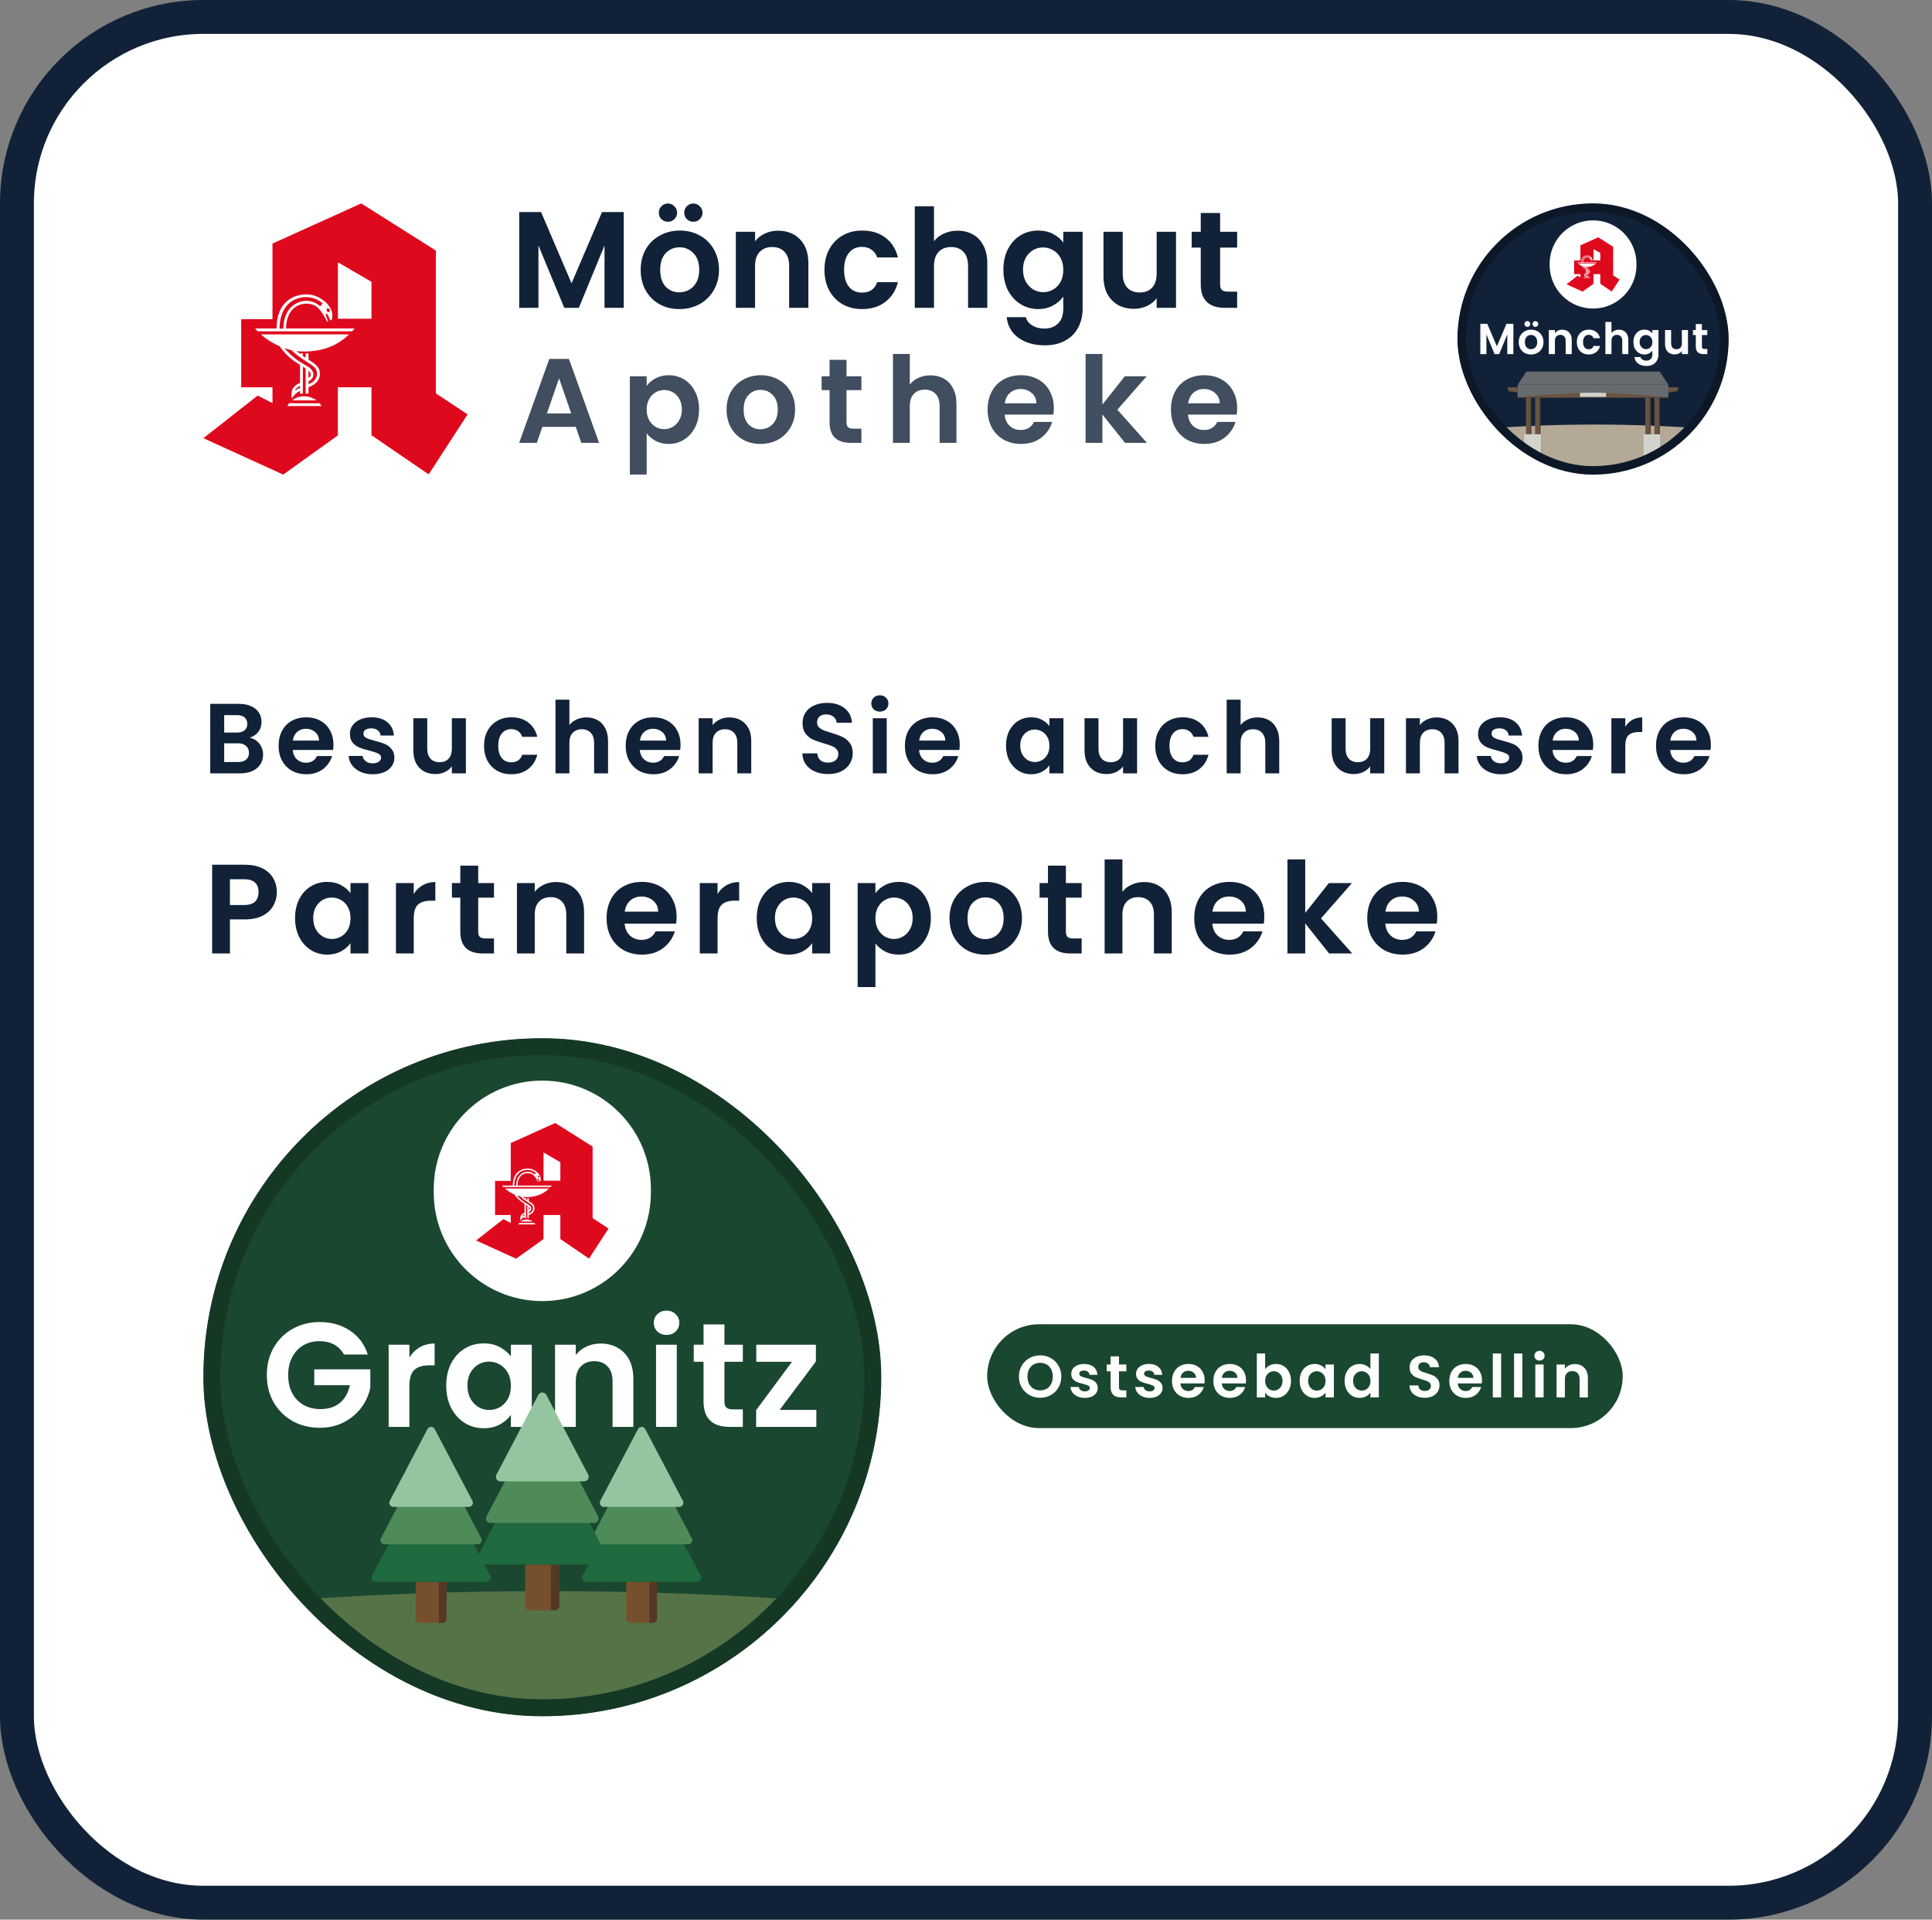 <svg width="912" height="906" viewBox="0 0 912 906" fill="none" xmlns="http://www.w3.org/2000/svg">
<rect x="0" y="0" width="912" height="906" fill="#808080" stroke="none"/>
<rect x="8" y="8" width="896" height="890" rx="88" fill="white"/>
<rect x="8" y="8" width="896" height="890" rx="88" stroke="#112238" stroke-width="16"/>
<path d="M130.68 421.08C130.68 423.32 130.14 425.42 129.06 427.38C128.02 429.34 126.36 430.92 124.08 432.12C121.84 433.32 119 433.92 115.56 433.92H108.54V450H100.14V408.12H115.56C118.8 408.12 121.56 408.68 123.84 409.8C126.12 410.92 127.82 412.46 128.94 414.42C130.1 416.38 130.68 418.6 130.68 421.08ZM115.2 427.14C117.52 427.14 119.24 426.62 120.36 425.58C121.48 424.5 122.04 423 122.04 421.08C122.04 417 119.76 414.96 115.2 414.96H108.54V427.14H115.2ZM139.284 433.26C139.284 429.9 139.944 426.92 141.264 424.32C142.624 421.72 144.444 419.72 146.724 418.32C149.044 416.92 151.624 416.22 154.464 416.22C156.944 416.22 159.104 416.72 160.944 417.72C162.824 418.72 164.324 419.98 165.444 421.5V416.76H173.904V450H165.444V445.14C164.364 446.7 162.864 448 160.944 449.04C159.064 450.04 156.884 450.54 154.404 450.54C151.604 450.54 149.044 449.82 146.724 448.38C144.444 446.94 142.624 444.92 141.264 442.32C139.944 439.68 139.284 436.66 139.284 433.26ZM165.444 433.38C165.444 431.34 165.044 429.6 164.244 428.16C163.444 426.68 162.364 425.56 161.004 424.8C159.644 424 158.184 423.6 156.624 423.6C155.064 423.6 153.624 423.98 152.304 424.74C150.984 425.5 149.904 426.62 149.064 428.1C148.264 429.54 147.864 431.26 147.864 433.26C147.864 435.26 148.264 437.02 149.064 438.54C149.904 440.02 150.984 441.16 152.304 441.96C153.664 442.76 155.104 443.16 156.624 443.16C158.184 443.16 159.644 442.78 161.004 442.02C162.364 441.22 163.444 440.1 164.244 438.66C165.044 437.18 165.444 435.42 165.444 433.38ZM195.308 421.92C196.388 420.16 197.788 418.78 199.508 417.78C201.268 416.78 203.268 416.28 205.508 416.28V425.1H203.288C200.648 425.1 198.648 425.72 197.288 426.96C195.968 428.2 195.308 430.36 195.308 433.44V450H186.908V416.76H195.308V421.92ZM225.746 423.66V439.74C225.746 440.86 226.006 441.68 226.526 442.2C227.086 442.68 228.006 442.92 229.286 442.92H233.186V450H227.906C220.826 450 217.286 446.56 217.286 439.68V423.66H213.326V416.76H217.286V408.54H225.746V416.76H233.186V423.66H225.746ZM262.447 416.28C266.407 416.28 269.607 417.54 272.047 420.06C274.487 422.54 275.707 426.02 275.707 430.5V450H267.307V431.64C267.307 429 266.647 426.98 265.327 425.58C264.007 424.14 262.207 423.42 259.927 423.42C257.607 423.42 255.767 424.14 254.407 425.58C253.087 426.98 252.427 429 252.427 431.64V450H244.027V416.76H252.427V420.9C253.547 419.46 254.967 418.34 256.687 417.54C258.447 416.7 260.367 416.28 262.447 416.28ZM319.395 432.66C319.395 433.86 319.315 434.94 319.155 435.9H294.855C295.055 438.3 295.895 440.18 297.375 441.54C298.855 442.9 300.675 443.58 302.835 443.58C305.955 443.58 308.175 442.24 309.495 439.56H318.555C317.595 442.76 315.755 445.4 313.035 447.48C310.315 449.52 306.975 450.54 303.015 450.54C299.815 450.54 296.935 449.84 294.375 448.44C291.855 447 289.875 444.98 288.435 442.38C287.035 439.78 286.335 436.78 286.335 433.38C286.335 429.94 287.035 426.92 288.435 424.32C289.835 421.72 291.795 419.72 294.315 418.32C296.835 416.92 299.735 416.22 303.015 416.22C306.175 416.22 308.995 416.9 311.475 418.26C313.995 419.62 315.935 421.56 317.295 424.08C318.695 426.56 319.395 429.42 319.395 432.66ZM310.695 430.26C310.655 428.1 309.875 426.38 308.355 425.1C306.835 423.78 304.975 423.12 302.775 423.12C300.695 423.12 298.935 423.76 297.495 425.04C296.095 426.28 295.235 428.02 294.915 430.26H310.695ZM338.727 421.92C339.807 420.16 341.207 418.78 342.927 417.78C344.687 416.78 346.687 416.28 348.927 416.28V425.1H346.707C344.067 425.1 342.067 425.72 340.707 426.96C339.387 428.2 338.727 430.36 338.727 433.44V450H330.327V416.76H338.727V421.92ZM357.225 433.26C357.225 429.9 357.885 426.92 359.205 424.32C360.565 421.72 362.385 419.72 364.665 418.32C366.985 416.92 369.565 416.22 372.405 416.22C374.885 416.22 377.045 416.72 378.885 417.72C380.765 418.72 382.265 419.98 383.385 421.5V416.76H391.845V450H383.385V445.14C382.305 446.7 380.805 448 378.885 449.04C377.005 450.04 374.825 450.54 372.345 450.54C369.545 450.54 366.985 449.82 364.665 448.38C362.385 446.94 360.565 444.92 359.205 442.32C357.885 439.68 357.225 436.66 357.225 433.26ZM383.385 433.38C383.385 431.34 382.985 429.6 382.185 428.16C381.385 426.68 380.305 425.56 378.945 424.8C377.585 424 376.125 423.6 374.565 423.6C373.005 423.6 371.565 423.98 370.245 424.74C368.925 425.5 367.845 426.62 367.005 428.1C366.205 429.54 365.805 431.26 365.805 433.26C365.805 435.26 366.205 437.02 367.005 438.54C367.845 440.02 368.925 441.16 370.245 441.96C371.605 442.76 373.045 443.16 374.565 443.16C376.125 443.16 377.585 442.78 378.945 442.02C380.305 441.22 381.385 440.1 382.185 438.66C382.985 437.18 383.385 435.42 383.385 433.38ZM413.249 421.56C414.329 420.04 415.809 418.78 417.689 417.78C419.609 416.74 421.789 416.22 424.229 416.22C427.069 416.22 429.629 416.92 431.909 418.32C434.229 419.72 436.049 421.72 437.369 424.32C438.729 426.88 439.409 429.86 439.409 433.26C439.409 436.66 438.729 439.68 437.369 442.32C436.049 444.92 434.229 446.94 431.909 448.38C429.629 449.82 427.069 450.54 424.229 450.54C421.789 450.54 419.629 450.04 417.749 449.04C415.909 448.04 414.409 446.78 413.249 445.26V465.84H404.849V416.76H413.249V421.56ZM430.829 433.26C430.829 431.26 430.409 429.54 429.569 428.1C428.769 426.62 427.689 425.5 426.329 424.74C425.009 423.98 423.569 423.6 422.009 423.6C420.489 423.6 419.049 424 417.689 424.8C416.369 425.56 415.289 426.68 414.449 428.16C413.649 429.64 413.249 431.38 413.249 433.38C413.249 435.38 413.649 437.12 414.449 438.6C415.289 440.08 416.369 441.22 417.689 442.02C419.049 442.78 420.489 443.16 422.009 443.16C423.569 443.16 425.009 442.76 426.329 441.96C427.689 441.16 428.769 440.02 429.569 438.54C430.409 437.06 430.829 435.3 430.829 433.26ZM465.073 450.54C461.873 450.54 458.993 449.84 456.433 448.44C453.873 447 451.853 444.98 450.373 442.38C448.933 439.78 448.213 436.78 448.213 433.38C448.213 429.98 448.953 426.98 450.433 424.38C451.953 421.78 454.013 419.78 456.613 418.38C459.213 416.94 462.113 416.22 465.313 416.22C468.513 416.22 471.413 416.94 474.013 418.38C476.613 419.78 478.653 421.78 480.133 424.38C481.653 426.98 482.413 429.98 482.413 433.38C482.413 436.78 481.633 439.78 480.073 442.38C478.553 444.98 476.473 447 473.833 448.44C471.233 449.84 468.313 450.54 465.073 450.54ZM465.073 443.22C466.593 443.22 468.013 442.86 469.333 442.14C470.693 441.38 471.773 440.26 472.573 438.78C473.373 437.3 473.773 435.5 473.773 433.38C473.773 430.22 472.933 427.8 471.253 426.12C469.613 424.4 467.593 423.54 465.193 423.54C462.793 423.54 460.773 424.4 459.133 426.12C457.533 427.8 456.733 430.22 456.733 433.38C456.733 436.54 457.513 438.98 459.073 440.7C460.673 442.38 462.673 443.22 465.073 443.22ZM503.154 423.66V439.74C503.154 440.86 503.414 441.68 503.934 442.2C504.494 442.68 505.414 442.92 506.694 442.92H510.594V450H505.314C498.234 450 494.694 446.56 494.694 439.68V423.66H490.734V416.76H494.694V408.54H503.154V416.76H510.594V423.66H503.154ZM540.156 416.28C542.676 416.28 544.916 416.84 546.876 417.96C548.836 419.04 550.356 420.66 551.436 422.82C552.556 424.94 553.116 427.5 553.116 430.5V450H544.716V431.64C544.716 429 544.056 426.98 542.736 425.58C541.416 424.14 539.616 423.42 537.336 423.42C535.016 423.42 533.176 424.14 531.816 425.58C530.496 426.98 529.836 429 529.836 431.64V450H521.436V405.6H529.836V420.9C530.916 419.46 532.356 418.34 534.156 417.54C535.956 416.7 537.956 416.28 540.156 416.28ZM596.804 432.66C596.804 433.86 596.724 434.94 596.564 435.9H572.264C572.464 438.3 573.304 440.18 574.784 441.54C576.264 442.9 578.084 443.58 580.244 443.58C583.364 443.58 585.584 442.24 586.904 439.56H595.964C595.004 442.76 593.164 445.4 590.444 447.48C587.724 449.52 584.384 450.54 580.424 450.54C577.224 450.54 574.344 449.84 571.784 448.44C569.264 447 567.284 444.98 565.844 442.38C564.444 439.78 563.744 436.78 563.744 433.38C563.744 429.94 564.444 426.92 565.844 424.32C567.244 421.72 569.204 419.72 571.724 418.32C574.244 416.92 577.144 416.22 580.424 416.22C583.584 416.22 586.404 416.9 588.884 418.26C591.404 419.62 593.344 421.56 594.704 424.08C596.104 426.56 596.804 429.42 596.804 432.66ZM588.104 430.26C588.064 428.1 587.284 426.38 585.764 425.1C584.244 423.78 582.384 423.12 580.184 423.12C578.104 423.12 576.344 423.76 574.904 425.04C573.504 426.28 572.644 428.02 572.324 430.26H588.104ZM627.415 450L616.135 435.84V450H607.735V405.6H616.135V430.86L627.295 416.76H638.215L623.575 433.44L638.335 450H627.415ZM678.474 432.66C678.474 433.86 678.394 434.94 678.234 435.9H653.934C654.134 438.3 654.974 440.18 656.454 441.54C657.934 442.9 659.754 443.58 661.914 443.58C665.034 443.58 667.254 442.24 668.574 439.56H677.634C676.674 442.76 674.834 445.4 672.114 447.48C669.394 449.52 666.054 450.54 662.094 450.54C658.894 450.54 656.014 449.84 653.454 448.44C650.934 447 648.954 444.98 647.514 442.38C646.114 439.78 645.414 436.78 645.414 433.38C645.414 429.94 646.114 426.92 647.514 424.32C648.914 421.72 650.874 419.72 653.394 418.32C655.914 416.92 658.814 416.22 662.094 416.22C665.254 416.22 668.074 416.9 670.554 418.26C673.074 419.62 675.014 421.56 676.374 424.08C677.774 426.56 678.474 429.42 678.474 432.66ZM669.774 430.26C669.734 428.1 668.954 426.38 667.434 425.1C665.914 423.78 664.054 423.12 661.854 423.12C659.774 423.12 658.014 423.76 656.574 425.04C655.174 426.28 654.314 428.02 653.994 430.26H669.774Z" fill="#112238"/>
<path d="M117.855 348.174C119.704 348.519 121.223 349.443 122.414 350.947C123.605 352.451 124.2 354.174 124.2 356.117C124.2 357.872 123.761 359.423 122.884 360.77C122.038 362.086 120.8 363.12 119.171 363.872C117.542 364.624 115.615 365 113.39 365H99.243V332.194H112.779C115.004 332.194 116.915 332.554 118.513 333.275C120.142 333.996 121.364 334.998 122.179 336.283C123.025 337.568 123.448 339.025 123.448 340.654C123.448 342.565 122.931 344.163 121.897 345.448C120.894 346.733 119.547 347.641 117.855 348.174ZM105.823 345.73H111.839C113.406 345.73 114.612 345.385 115.458 344.696C116.304 343.975 116.727 342.957 116.727 341.641C116.727 340.325 116.304 339.307 115.458 338.586C114.612 337.865 113.406 337.505 111.839 337.505H105.823V345.73ZM112.45 359.642C114.048 359.642 115.286 359.266 116.163 358.514C117.072 357.762 117.526 356.697 117.526 355.318C117.526 353.908 117.056 352.811 116.116 352.028C115.176 351.213 113.907 350.806 112.309 350.806H105.823V359.642H112.45ZM157.409 351.417C157.409 352.357 157.347 353.203 157.221 353.955H138.186C138.343 355.835 139.001 357.308 140.16 358.373C141.32 359.438 142.745 359.971 144.437 359.971C146.881 359.971 148.62 358.921 149.654 356.822H156.751C155.999 359.329 154.558 361.397 152.427 363.026C150.297 364.624 147.68 365.423 144.578 365.423C142.072 365.423 139.816 364.875 137.81 363.778C135.836 362.65 134.285 361.068 133.157 359.031C132.061 356.994 131.512 354.644 131.512 351.981C131.512 349.286 132.061 346.921 133.157 344.884C134.254 342.847 135.789 341.281 137.763 340.184C139.737 339.087 142.009 338.539 144.578 338.539C147.054 338.539 149.263 339.072 151.205 340.137C153.179 341.202 154.699 342.722 155.764 344.696C156.861 346.639 157.409 348.879 157.409 351.417ZM150.594 349.537C150.563 347.845 149.952 346.498 148.761 345.495C147.571 344.461 146.114 343.944 144.39 343.944C142.761 343.944 141.382 344.445 140.254 345.448C139.158 346.419 138.484 347.782 138.233 349.537H150.594ZM175.936 365.423C173.805 365.423 171.894 365.047 170.202 364.295C168.51 363.512 167.163 362.462 166.16 361.146C165.189 359.83 164.656 358.373 164.562 356.775H171.189C171.314 357.778 171.8 358.608 172.646 359.266C173.523 359.924 174.604 360.253 175.889 360.253C177.142 360.253 178.114 360.002 178.803 359.501C179.524 359 179.884 358.357 179.884 357.574C179.884 356.728 179.445 356.101 178.568 355.694C177.722 355.255 176.359 354.785 174.479 354.284C172.536 353.814 170.938 353.328 169.685 352.827C168.463 352.326 167.398 351.558 166.489 350.524C165.612 349.49 165.173 348.096 165.173 346.341C165.173 344.9 165.58 343.584 166.395 342.393C167.241 341.202 168.432 340.262 169.967 339.573C171.534 338.884 173.367 338.539 175.466 338.539C178.568 338.539 181.043 339.322 182.892 340.889C184.741 342.424 185.759 344.508 185.947 347.14H179.649C179.555 346.106 179.116 345.291 178.333 344.696C177.581 344.069 176.563 343.756 175.278 343.756C174.087 343.756 173.163 343.975 172.505 344.414C171.878 344.853 171.565 345.464 171.565 346.247C171.565 347.124 172.004 347.798 172.881 348.268C173.758 348.707 175.121 349.161 176.97 349.631C178.85 350.101 180.401 350.587 181.623 351.088C182.845 351.589 183.895 352.373 184.772 353.438C185.681 354.472 186.151 355.851 186.182 357.574C186.182 359.078 185.759 360.425 184.913 361.616C184.098 362.807 182.908 363.747 181.341 364.436C179.806 365.094 178.004 365.423 175.936 365.423ZM219.924 338.962V365H213.297V361.71C212.451 362.838 211.339 363.731 209.96 364.389C208.613 365.016 207.14 365.329 205.542 365.329C203.506 365.329 201.704 364.906 200.137 364.06C198.571 363.183 197.333 361.914 196.424 360.253C195.547 358.561 195.108 356.556 195.108 354.237V338.962H201.688V353.297C201.688 355.365 202.205 356.963 203.239 358.091C204.273 359.188 205.683 359.736 207.469 359.736C209.287 359.736 210.712 359.188 211.746 358.091C212.78 356.963 213.297 355.365 213.297 353.297V338.962H219.924ZM228.485 351.981C228.485 349.286 229.033 346.936 230.13 344.931C231.226 342.894 232.746 341.328 234.689 340.231C236.631 339.103 238.856 338.539 241.363 338.539C244.59 338.539 247.253 339.354 249.353 340.983C251.483 342.581 252.909 344.837 253.63 347.751H246.533C246.157 346.623 245.514 345.746 244.606 345.119C243.728 344.461 242.632 344.132 241.316 344.132C239.436 344.132 237.947 344.821 236.851 346.2C235.754 347.547 235.206 349.474 235.206 351.981C235.206 354.456 235.754 356.383 236.851 357.762C237.947 359.109 239.436 359.783 241.316 359.783C243.979 359.783 245.718 358.592 246.533 356.211H253.63C252.909 359.031 251.483 361.271 249.353 362.932C247.222 364.593 244.559 365.423 241.363 365.423C238.856 365.423 236.631 364.875 234.689 363.778C232.746 362.65 231.226 361.083 230.13 359.078C229.033 357.041 228.485 354.676 228.485 351.981ZM276.874 338.586C278.848 338.586 280.603 339.025 282.138 339.902C283.673 340.748 284.864 342.017 285.71 343.709C286.587 345.37 287.026 347.375 287.026 349.725V365H280.446V350.618C280.446 348.55 279.929 346.968 278.895 345.871C277.861 344.743 276.451 344.179 274.665 344.179C272.848 344.179 271.406 344.743 270.341 345.871C269.307 346.968 268.79 348.55 268.79 350.618V365H262.21V330.22H268.79V342.205C269.636 341.077 270.764 340.2 272.174 339.573C273.584 338.915 275.151 338.586 276.874 338.586ZM321.248 351.417C321.248 352.357 321.186 353.203 321.06 353.955H302.025C302.182 355.835 302.84 357.308 303.999 358.373C305.159 359.438 306.584 359.971 308.276 359.971C310.72 359.971 312.459 358.921 313.493 356.822H320.59C319.838 359.329 318.397 361.397 316.266 363.026C314.136 364.624 311.519 365.423 308.417 365.423C305.911 365.423 303.655 364.875 301.649 363.778C299.675 362.65 298.124 361.068 296.996 359.031C295.9 356.994 295.351 354.644 295.351 351.981C295.351 349.286 295.9 346.921 296.996 344.884C298.093 342.847 299.628 341.281 301.602 340.184C303.576 339.087 305.848 338.539 308.417 338.539C310.893 338.539 313.102 339.072 315.044 340.137C317.018 341.202 318.538 342.722 319.603 344.696C320.7 346.639 321.248 348.879 321.248 351.417ZM314.433 349.537C314.402 347.845 313.791 346.498 312.6 345.495C311.41 344.461 309.953 343.944 308.229 343.944C306.6 343.944 305.221 344.445 304.093 345.448C302.997 346.419 302.323 347.782 302.072 349.537H314.433ZM344.24 338.586C347.342 338.586 349.849 339.573 351.76 341.547C353.671 343.49 354.627 346.216 354.627 349.725V365H348.047V350.618C348.047 348.55 347.53 346.968 346.496 345.871C345.462 344.743 344.052 344.179 342.266 344.179C340.449 344.179 339.007 344.743 337.942 345.871C336.908 346.968 336.391 348.55 336.391 350.618V365H329.811V338.962H336.391V342.205C337.268 341.077 338.381 340.2 339.728 339.573C341.107 338.915 342.611 338.586 344.24 338.586ZM390.931 365.329C388.643 365.329 386.575 364.937 384.727 364.154C382.909 363.371 381.468 362.243 380.403 360.77C379.337 359.297 378.789 357.558 378.758 355.553H385.808C385.902 356.9 386.372 357.966 387.218 358.749C388.095 359.532 389.286 359.924 390.79 359.924C392.325 359.924 393.531 359.564 394.409 358.843C395.286 358.091 395.725 357.12 395.725 355.929C395.725 354.958 395.427 354.159 394.832 353.532C394.236 352.905 393.484 352.42 392.576 352.075C391.698 351.699 390.476 351.292 388.91 350.853C386.779 350.226 385.04 349.615 383.693 349.02C382.377 348.393 381.233 347.469 380.262 346.247C379.322 344.994 378.852 343.333 378.852 341.265C378.852 339.322 379.337 337.63 380.309 336.189C381.28 334.748 382.643 333.651 384.398 332.899C386.152 332.116 388.158 331.724 390.414 331.724C393.798 331.724 396.539 332.554 398.639 334.215C400.769 335.844 401.944 338.132 402.164 341.077H394.926C394.863 339.949 394.377 339.025 393.469 338.304C392.591 337.552 391.416 337.176 389.944 337.176C388.659 337.176 387.625 337.505 386.842 338.163C386.09 338.821 385.714 339.777 385.714 341.03C385.714 341.907 385.996 342.644 386.56 343.239C387.155 343.803 387.876 344.273 388.722 344.649C389.599 344.994 390.821 345.401 392.388 345.871C394.518 346.498 396.257 347.124 397.605 347.751C398.952 348.378 400.111 349.318 401.083 350.571C402.054 351.824 402.54 353.469 402.54 355.506C402.54 357.261 402.085 358.89 401.177 360.394C400.268 361.898 398.936 363.104 397.182 364.013C395.427 364.89 393.343 365.329 390.931 365.329ZM415.341 335.86C414.182 335.86 413.21 335.5 412.427 334.779C411.675 334.027 411.299 333.103 411.299 332.006C411.299 330.909 411.675 330.001 412.427 329.28C413.21 328.528 414.182 328.152 415.341 328.152C416.5 328.152 417.456 328.528 418.208 329.28C418.991 330.001 419.383 330.909 419.383 332.006C419.383 333.103 418.991 334.027 418.208 334.779C417.456 335.5 416.5 335.86 415.341 335.86ZM418.584 338.962V365H412.004V338.962H418.584ZM453.05 351.417C453.05 352.357 452.988 353.203 452.862 353.955H433.827C433.984 355.835 434.642 357.308 435.801 358.373C436.961 359.438 438.386 359.971 440.078 359.971C442.522 359.971 444.261 358.921 445.295 356.822H452.392C451.64 359.329 450.199 361.397 448.068 363.026C445.938 364.624 443.321 365.423 440.219 365.423C437.713 365.423 435.457 364.875 433.451 363.778C431.477 362.65 429.926 361.068 428.798 359.031C427.702 356.994 427.153 354.644 427.153 351.981C427.153 349.286 427.702 346.921 428.798 344.884C429.895 342.847 431.43 341.281 433.404 340.184C435.378 339.087 437.65 338.539 440.219 338.539C442.695 338.539 444.904 339.072 446.846 340.137C448.82 341.202 450.34 342.722 451.405 344.696C452.502 346.639 453.05 348.879 453.05 351.417ZM446.235 349.537C446.204 347.845 445.593 346.498 444.402 345.495C443.212 344.461 441.755 343.944 440.031 343.944C438.402 343.944 437.023 344.445 435.895 345.448C434.799 346.419 434.125 347.782 433.874 349.537H446.235ZM474.88 351.887C474.88 349.255 475.397 346.921 476.431 344.884C477.497 342.847 478.922 341.281 480.708 340.184C482.526 339.087 484.547 338.539 486.771 338.539C488.714 338.539 490.406 338.931 491.847 339.714C493.32 340.497 494.495 341.484 495.372 342.675V338.962H501.999V365H495.372V361.193C494.526 362.415 493.351 363.433 491.847 364.248C490.375 365.031 488.667 365.423 486.724 365.423C484.531 365.423 482.526 364.859 480.708 363.731C478.922 362.603 477.497 361.021 476.431 358.984C475.397 356.916 474.88 354.55 474.88 351.887ZM495.372 351.981C495.372 350.383 495.059 349.02 494.432 347.892C493.806 346.733 492.96 345.855 491.894 345.26C490.829 344.633 489.685 344.32 488.463 344.32C487.241 344.32 486.113 344.618 485.079 345.213C484.045 345.808 483.199 346.686 482.541 347.845C481.915 348.973 481.601 350.32 481.601 351.887C481.601 353.454 481.915 354.832 482.541 356.023C483.199 357.182 484.045 358.075 485.079 358.702C486.145 359.329 487.273 359.642 488.463 359.642C489.685 359.642 490.829 359.344 491.894 358.749C492.96 358.122 493.806 357.245 494.432 356.117C495.059 354.958 495.372 353.579 495.372 351.981ZM536.767 338.962V365H530.14V361.71C529.294 362.838 528.181 363.731 526.803 364.389C525.455 365.016 523.983 365.329 522.385 365.329C520.348 365.329 518.546 364.906 516.98 364.06C515.413 363.183 514.175 361.914 513.267 360.253C512.389 358.561 511.951 356.556 511.951 354.237V338.962H518.531V353.297C518.531 355.365 519.048 356.963 520.082 358.091C521.116 359.188 522.526 359.736 524.312 359.736C526.129 359.736 527.555 359.188 528.589 358.091C529.623 356.963 530.14 355.365 530.14 353.297V338.962H536.767ZM545.327 351.981C545.327 349.286 545.875 346.936 546.972 344.931C548.069 342.894 549.588 341.328 551.531 340.231C553.474 339.103 555.698 338.539 558.205 338.539C561.432 338.539 564.096 339.354 566.195 340.983C568.326 342.581 569.751 344.837 570.472 347.751H563.375C562.999 346.623 562.357 345.746 561.448 345.119C560.571 344.461 559.474 344.132 558.158 344.132C556.278 344.132 554.79 344.821 553.693 346.2C552.596 347.547 552.048 349.474 552.048 351.981C552.048 354.456 552.596 356.383 553.693 357.762C554.79 359.109 556.278 359.783 558.158 359.783C560.821 359.783 562.56 358.592 563.375 356.211H570.472C569.751 359.031 568.326 361.271 566.195 362.932C564.064 364.593 561.401 365.423 558.205 365.423C555.698 365.423 553.474 364.875 551.531 363.778C549.588 362.65 548.069 361.083 546.972 359.078C545.875 357.041 545.327 354.676 545.327 351.981ZM593.716 338.586C595.69 338.586 597.445 339.025 598.98 339.902C600.516 340.748 601.706 342.017 602.552 343.709C603.43 345.37 603.868 347.375 603.868 349.725V365H597.288V350.618C597.288 348.55 596.771 346.968 595.737 345.871C594.703 344.743 593.293 344.179 591.507 344.179C589.69 344.179 588.249 344.743 587.183 345.871C586.149 346.968 585.632 348.55 585.632 350.618V365H579.052V330.22H585.632V342.205C586.478 341.077 587.606 340.2 589.016 339.573C590.426 338.915 591.993 338.586 593.716 338.586ZM653.426 338.962V365H646.799V361.71C645.953 362.838 644.841 363.731 643.462 364.389C642.115 365.016 640.642 365.329 639.044 365.329C637.007 365.329 635.206 364.906 633.639 364.06C632.072 363.183 630.835 361.914 629.926 360.253C629.049 358.561 628.61 356.556 628.61 354.237V338.962H635.19V353.297C635.19 355.365 635.707 356.963 636.741 358.091C637.775 359.188 639.185 359.736 640.971 359.736C642.788 359.736 644.214 359.188 645.248 358.091C646.282 356.963 646.799 355.365 646.799 353.297V338.962H653.426ZM678.107 338.586C681.209 338.586 683.716 339.573 685.627 341.547C687.538 343.49 688.494 346.216 688.494 349.725V365H681.914V350.618C681.914 348.55 681.397 346.968 680.363 345.871C679.329 344.743 677.919 344.179 676.133 344.179C674.316 344.179 672.874 344.743 671.809 345.871C670.775 346.968 670.258 348.55 670.258 350.618V365H663.678V338.962H670.258V342.205C671.135 341.077 672.248 340.2 673.595 339.573C674.974 338.915 676.478 338.586 678.107 338.586ZM708.475 365.423C706.345 365.423 704.433 365.047 702.741 364.295C701.049 363.512 699.702 362.462 698.699 361.146C697.728 359.83 697.195 358.373 697.101 356.775H703.728C703.854 357.778 704.339 358.608 705.185 359.266C706.063 359.924 707.144 360.253 708.428 360.253C709.682 360.253 710.653 360.002 711.342 359.501C712.063 359 712.423 358.357 712.423 357.574C712.423 356.728 711.985 356.101 711.107 355.694C710.261 355.255 708.898 354.785 707.018 354.284C705.076 353.814 703.478 353.328 702.224 352.827C701.002 352.326 699.937 351.558 699.028 350.524C698.151 349.49 697.712 348.096 697.712 346.341C697.712 344.9 698.12 343.584 698.934 342.393C699.78 341.202 700.971 340.262 702.506 339.573C704.073 338.884 705.906 338.539 708.005 338.539C711.107 338.539 713.583 339.322 715.431 340.889C717.28 342.424 718.298 344.508 718.486 347.14H712.188C712.094 346.106 711.656 345.291 710.872 344.696C710.12 344.069 709.102 343.756 707.817 343.756C706.627 343.756 705.702 343.975 705.044 344.414C704.418 344.853 704.104 345.464 704.104 346.247C704.104 347.124 704.543 347.798 705.42 348.268C706.298 348.707 707.661 349.161 709.509 349.631C711.389 350.101 712.94 350.587 714.162 351.088C715.384 351.589 716.434 352.373 717.311 353.438C718.22 354.472 718.69 355.851 718.721 357.574C718.721 359.078 718.298 360.425 717.452 361.616C716.638 362.807 715.447 363.747 713.88 364.436C712.345 365.094 710.543 365.423 708.475 365.423ZM752.088 351.417C752.088 352.357 752.025 353.203 751.9 353.955H732.865C733.021 355.835 733.679 357.308 734.839 358.373C735.998 359.438 737.424 359.971 739.116 359.971C741.56 359.971 743.299 358.921 744.333 356.822H751.43C750.678 359.329 749.236 361.397 747.106 363.026C744.975 364.624 742.359 365.423 739.257 365.423C736.75 365.423 734.494 364.875 732.489 363.778C730.515 362.65 728.964 361.068 727.836 359.031C726.739 356.994 726.191 354.644 726.191 351.981C726.191 349.286 726.739 346.921 727.836 344.884C728.932 342.847 730.468 341.281 732.442 340.184C734.416 339.087 736.687 338.539 739.257 338.539C741.732 338.539 743.941 339.072 745.884 340.137C747.858 341.202 749.377 342.722 750.443 344.696C751.539 346.639 752.088 348.879 752.088 351.417ZM745.273 349.537C745.241 347.845 744.63 346.498 743.44 345.495C742.249 344.461 740.792 343.944 739.069 343.944C737.439 343.944 736.061 344.445 734.933 345.448C733.836 346.419 733.162 347.782 732.912 349.537H745.273ZM767.23 343.004C768.076 341.625 769.173 340.544 770.52 339.761C771.899 338.978 773.466 338.586 775.22 338.586V345.495H773.481C771.413 345.495 769.847 345.981 768.781 346.952C767.747 347.923 767.23 349.615 767.23 352.028V365H760.65V338.962H767.23V343.004ZM807.617 351.417C807.617 352.357 807.555 353.203 807.429 353.955H788.394C788.551 355.835 789.209 357.308 790.368 358.373C791.528 359.438 792.953 359.971 794.645 359.971C797.089 359.971 798.828 358.921 799.862 356.822H806.959C806.207 359.329 804.766 361.397 802.635 363.026C800.505 364.624 797.888 365.423 794.786 365.423C792.28 365.423 790.024 364.875 788.018 363.778C786.044 362.65 784.493 361.068 783.365 359.031C782.269 356.994 781.72 354.644 781.72 351.981C781.72 349.286 782.269 346.921 783.365 344.884C784.462 342.847 785.997 341.281 787.971 340.184C789.945 339.087 792.217 338.539 794.786 338.539C797.262 338.539 799.471 339.072 801.413 340.137C803.387 341.202 804.907 342.722 805.972 344.696C807.069 346.639 807.617 348.879 807.617 351.417ZM800.802 349.537C800.771 347.845 800.16 346.498 798.969 345.495C797.779 344.461 796.322 343.944 794.598 343.944C792.969 343.944 791.59 344.445 790.462 345.448C789.366 346.419 788.692 347.782 788.441 349.537H800.802Z" fill="#112238"/>
<path d="M294.438 100.065V145.289H285.361V115.874L273.236 145.289H266.363L254.173 115.874V145.289H245.095V100.065H255.405L269.799 133.692L284.193 100.065H294.438Z" fill="#112238"/>
<path d="M320.66 145.872C317.202 145.872 314.09 145.116 311.323 143.605C308.557 142.05 306.374 139.868 304.774 137.061C303.218 134.253 302.44 131.014 302.44 127.342C302.44 123.671 303.24 120.431 304.839 117.623C306.482 114.816 308.708 112.656 311.518 111.144C314.327 109.589 317.461 108.812 320.919 108.812C324.377 108.812 327.511 109.589 330.321 111.144C333.131 112.656 335.335 114.816 336.934 117.623C338.577 120.431 339.398 123.671 339.398 127.342C339.398 131.014 338.555 134.253 336.87 137.061C335.227 139.868 332.979 142.05 330.126 143.605C327.317 145.116 324.161 145.872 320.66 145.872ZM320.66 137.968C322.302 137.968 323.837 137.579 325.263 136.802C326.733 135.981 327.9 134.771 328.765 133.173C329.629 131.575 330.062 129.631 330.062 127.342C330.062 123.93 329.154 121.317 327.338 119.502C325.566 117.645 323.383 116.716 320.79 116.716C318.196 116.716 316.013 117.645 314.241 119.502C312.512 121.317 311.647 123.93 311.647 127.342C311.647 130.754 312.49 133.389 314.176 135.247C315.905 137.061 318.066 137.968 320.66 137.968ZM315.278 104.665C314.068 104.665 313.052 104.255 312.231 103.434C311.409 102.614 310.999 101.599 310.999 100.389C310.999 99.18 311.409 98.165 312.231 97.344C313.052 96.48 314.068 96.048 315.278 96.048C316.489 96.048 317.504 96.48 318.326 97.344C319.19 98.165 319.622 99.18 319.622 100.389C319.622 101.599 319.19 102.614 318.326 103.434C317.504 104.255 316.489 104.665 315.278 104.665ZM327.273 104.665C326.063 104.665 325.047 104.255 324.226 103.434C323.405 102.614 322.994 101.599 322.994 100.389C322.994 99.18 323.405 98.165 324.226 97.344C325.047 96.48 326.063 96.048 327.273 96.048C328.484 96.048 329.5 96.48 330.321 97.344C331.185 98.165 331.618 99.18 331.618 100.389C331.618 101.599 331.185 102.614 330.321 103.434C329.5 104.255 328.484 104.665 327.273 104.665Z" fill="#112238"/>
<path d="M367.259 108.877C371.539 108.877 374.997 110.237 377.634 112.959C380.27 115.637 381.589 119.394 381.589 124.232V145.289H372.511V125.463C372.511 122.612 371.798 120.431 370.372 118.919C368.945 117.364 367 116.587 364.536 116.587C362.029 116.587 360.041 117.364 358.571 118.919C357.145 120.431 356.431 122.612 356.431 125.463V145.289H347.354V109.395H356.431V113.866C357.642 112.311 359.176 111.101 361.035 110.237C362.937 109.33 365.012 108.877 367.259 108.877Z" fill="#112238"/>
<path d="M389.184 127.342C389.184 123.627 389.94 120.388 391.453 117.623C392.966 114.816 395.062 112.656 397.742 111.144C400.422 109.589 403.491 108.812 406.95 108.812C411.402 108.812 415.076 109.935 417.972 112.181C420.912 114.384 422.878 117.494 423.873 121.511H414.082C413.563 119.956 412.677 118.746 411.423 117.883C410.213 116.976 408.7 116.522 406.885 116.522C404.291 116.522 402.238 117.472 400.725 119.373C399.212 121.23 398.456 123.887 398.456 127.342C398.456 130.754 399.212 133.411 400.725 135.311C402.238 137.169 404.291 138.097 406.885 138.097C410.559 138.097 412.958 136.456 414.082 133.173H423.873C422.878 137.061 420.912 140.149 417.972 142.438C415.033 144.728 411.359 145.872 406.95 145.872C403.491 145.872 400.422 145.116 397.742 143.605C395.062 142.05 392.966 139.89 391.453 137.126C389.94 134.318 389.184 131.057 389.184 127.342Z" fill="#112238"/>
<path d="M452.049 108.877C454.772 108.877 457.193 109.481 459.311 110.691C461.429 111.857 463.072 113.606 464.239 115.939C465.449 118.228 466.054 120.993 466.054 124.232V145.289H456.977V125.463C456.977 122.612 456.264 120.431 454.837 118.919C453.411 117.364 451.466 116.587 449.002 116.587C446.495 116.587 444.506 117.364 443.037 118.919C441.61 120.431 440.897 122.612 440.897 125.463V145.289H431.819V97.344H440.897V113.866C442.064 112.311 443.62 111.101 445.565 110.237C447.51 109.33 449.672 108.877 452.049 108.877Z" fill="#112238"/>
<path d="M490.054 108.812C492.734 108.812 495.089 109.352 497.121 110.432C499.153 111.468 500.752 112.829 501.919 114.513V109.395H511.061V145.548C511.061 148.874 510.391 151.833 509.051 154.425C507.711 157.06 505.701 159.133 503.021 160.645C500.341 162.2 497.099 162.977 493.295 162.977C488.195 162.977 484.002 161.789 480.717 159.414C477.475 157.038 475.638 153.798 475.205 149.695H484.218C484.693 151.336 485.709 152.632 487.265 153.582C488.865 154.576 490.788 155.073 493.036 155.073C495.673 155.073 497.813 154.274 499.455 152.675C501.098 151.12 501.919 148.745 501.919 145.548V139.976C500.752 141.661 499.131 143.065 497.056 144.188C495.025 145.311 492.69 145.872 490.054 145.872C487.028 145.872 484.261 145.095 481.754 143.54C479.247 141.985 477.259 139.804 475.789 136.996C474.362 134.145 473.649 130.884 473.649 127.213C473.649 123.584 474.362 120.366 475.789 117.559C477.259 114.751 479.225 112.591 481.689 111.08C484.196 109.568 486.984 108.812 490.054 108.812ZM501.919 127.342C501.919 125.139 501.487 123.26 500.622 121.705C499.758 120.107 498.591 118.898 497.121 118.077C495.651 117.213 494.074 116.781 492.388 116.781C490.702 116.781 489.146 117.192 487.719 118.012C486.293 118.833 485.126 120.042 484.218 121.64C483.353 123.195 482.921 125.053 482.921 127.213C482.921 129.372 483.353 131.273 484.218 132.914C485.126 134.512 486.293 135.743 487.719 136.607C489.189 137.471 490.745 137.903 492.388 137.903C494.074 137.903 495.651 137.493 497.121 136.672C498.591 135.808 499.758 134.599 500.622 133.044C501.487 131.446 501.919 129.545 501.919 127.342Z" fill="#112238"/>
<path d="M555.135 109.395V145.289H545.992V140.754C544.825 142.309 543.291 143.54 541.389 144.447C539.53 145.311 537.499 145.743 535.294 145.743C532.484 145.743 529.999 145.16 527.837 143.993C525.676 142.784 523.969 141.035 522.715 138.745C521.505 136.413 520.9 133.648 520.9 130.452V109.395H529.977V129.156C529.977 132.007 530.69 134.21 532.117 135.765C533.543 137.277 535.489 138.033 537.952 138.033C540.46 138.033 542.426 137.277 543.853 135.765C545.279 134.21 545.992 132.007 545.992 129.156V109.395H555.135Z" fill="#112238"/>
<path d="M575.957 116.846V134.21C575.957 135.419 576.238 136.305 576.8 136.866C577.405 137.385 578.399 137.644 579.782 137.644H583.997V145.289H578.291C570.64 145.289 566.814 141.574 566.814 134.145V116.846H562.535V109.395H566.814V100.519H575.957V109.395H583.997V116.846H575.957Z" fill="#112238"/>
<path d="M271.794 201.464H256.022L253.413 209.004H245.073L259.313 169.377H268.561L282.801 209.004H274.404L271.794 201.464ZM269.639 195.115L263.908 178.561L258.178 195.115H269.639Z" fill="#404E5F"/>
<path d="M305.263 182.132C306.284 180.696 307.684 179.506 309.461 178.561C311.277 177.578 313.338 177.087 315.646 177.087C318.331 177.087 320.752 177.748 322.907 179.071C325.101 180.394 326.822 182.284 328.07 184.74C329.356 187.159 329.999 189.975 329.999 193.187C329.999 196.4 329.356 199.253 328.07 201.748C326.822 204.205 325.101 206.113 322.907 207.474C320.752 208.834 318.331 209.515 315.646 209.515C313.338 209.515 311.296 209.042 309.518 208.097C307.778 207.152 306.36 205.962 305.263 204.526V223.971H297.32V177.597H305.263V182.132ZM321.886 193.187C321.886 191.298 321.489 189.672 320.695 188.312C319.938 186.913 318.917 185.855 317.631 185.137C316.383 184.419 315.021 184.06 313.546 184.06C312.109 184.06 310.747 184.438 309.461 185.194C308.213 185.912 307.192 186.97 306.398 188.369C305.641 189.767 305.263 191.411 305.263 193.301C305.263 195.19 305.641 196.835 306.398 198.233C307.192 199.631 308.213 200.709 309.461 201.464C310.747 202.183 312.109 202.542 313.546 202.542C315.021 202.542 316.383 202.164 317.631 201.408C318.917 200.652 319.938 199.575 320.695 198.176C321.489 196.778 321.886 195.115 321.886 193.187Z" fill="#404E5F"/>
<path d="M358.924 209.515C355.898 209.515 353.175 208.853 350.755 207.53C348.334 206.17 346.424 204.261 345.024 201.805C343.663 199.348 342.982 196.513 342.982 193.301C342.982 190.088 343.682 187.254 345.081 184.797C346.518 182.34 348.466 180.451 350.925 179.128C353.383 177.767 356.125 177.087 359.151 177.087C362.177 177.087 364.919 177.767 367.378 179.128C369.836 180.451 371.765 182.34 373.165 184.797C374.602 187.254 375.32 190.088 375.32 193.301C375.32 196.513 374.583 199.348 373.108 201.805C371.671 204.261 369.704 206.17 367.208 207.53C364.749 208.853 361.988 209.515 358.924 209.515ZM358.924 202.598C360.362 202.598 361.704 202.258 362.952 201.578C364.238 200.86 365.26 199.801 366.016 198.403C366.773 197.005 367.151 195.304 367.151 193.301C367.151 190.315 366.357 188.028 364.768 186.441C363.217 184.816 361.307 184.003 359.038 184.003C356.768 184.003 354.858 184.816 353.308 186.441C351.795 188.028 351.038 190.315 351.038 193.301C351.038 196.287 351.776 198.592 353.251 200.217C354.764 201.805 356.655 202.598 358.924 202.598Z" fill="#404E5F"/>
<path d="M399.591 184.117V199.31C399.591 200.368 399.837 201.143 400.329 201.634C400.858 202.088 401.728 202.315 402.938 202.315H406.626V209.004H401.634C394.939 209.004 391.592 205.754 391.592 199.253V184.117H387.847V177.597H391.592V169.83H399.591V177.597H406.626V184.117H399.591Z" fill="#404E5F"/>
<path d="M439.237 177.144C441.62 177.144 443.738 177.673 445.591 178.731C447.444 179.751 448.882 181.282 449.903 183.323C450.962 185.326 451.491 187.745 451.491 190.58V209.004H443.549V191.657C443.549 189.162 442.924 187.254 441.676 185.931C440.428 184.57 438.726 183.89 436.57 183.89C434.377 183.89 432.637 184.57 431.351 185.931C430.103 187.254 429.478 189.162 429.478 191.657V209.004H421.536V167.052H429.478V181.509C430.5 180.148 431.861 179.09 433.563 178.334C435.265 177.54 437.156 177.144 439.237 177.144Z" fill="#404E5F"/>
<path d="M497.459 192.62C497.459 193.754 497.384 194.775 497.232 195.682H474.255C474.444 197.949 475.238 199.726 476.638 201.011C478.037 202.296 479.758 202.938 481.801 202.938C484.751 202.938 486.85 201.672 488.098 199.14H496.665C495.757 202.164 494.017 204.658 491.445 206.623C488.873 208.551 485.715 209.515 481.971 209.515C478.945 209.515 476.222 208.853 473.801 207.53C471.418 206.17 469.546 204.261 468.184 201.805C466.861 199.348 466.199 196.513 466.199 193.301C466.199 190.05 466.861 187.197 468.184 184.74C469.508 182.284 471.361 180.394 473.744 179.071C476.127 177.748 478.869 177.087 481.971 177.087C484.959 177.087 487.625 177.729 489.97 179.014C492.353 180.299 494.188 182.132 495.474 184.513C496.797 186.857 497.459 189.559 497.459 192.62ZM489.233 190.353C489.195 188.312 488.457 186.687 487.02 185.477C485.583 184.23 483.824 183.606 481.744 183.606C479.777 183.606 478.113 184.211 476.751 185.421C475.427 186.592 474.614 188.236 474.312 190.353H489.233Z" fill="#404E5F"/>
<path d="M531.062 209.004L520.396 195.625V209.004H512.453V167.052H520.396V190.92L530.949 177.597H541.274L527.431 193.357L541.388 209.004H531.062Z" fill="#404E5F"/>
<path d="M584 192.62C584 193.754 583.924 194.775 583.773 195.682H560.796C560.985 197.949 561.779 199.726 563.179 201.011C564.578 202.296 566.299 202.938 568.341 202.938C571.292 202.938 573.391 201.672 574.639 199.14H583.206C582.298 202.164 580.558 204.658 577.986 206.623C575.414 208.551 572.256 209.515 568.512 209.515C565.486 209.515 562.762 208.853 560.342 207.53C557.959 206.17 556.087 204.261 554.725 201.805C553.401 199.348 552.739 196.513 552.739 193.301C552.739 190.05 553.401 187.197 554.725 184.74C556.049 182.284 557.902 180.394 560.285 179.071C562.668 177.748 565.41 177.087 568.512 177.087C571.5 177.087 574.166 177.729 576.511 179.014C578.894 180.299 580.728 182.132 582.014 184.513C583.338 186.857 584 189.559 584 192.62ZM575.774 190.353C575.736 188.312 574.998 186.687 573.561 185.477C572.124 184.23 570.365 183.606 568.285 183.606C566.318 183.606 564.654 184.211 563.292 185.421C561.968 186.592 561.155 188.236 560.852 190.353H575.774Z" fill="#404E5F"/>
<path d="M128.626 114.951L170.512 96.006L205.742 118.255V185.66L220.739 195.572L202.358 223.877L175.36 205.408V182.797H159.488V205.483L133.697 223.986L96 206.803L121.648 186.689L128.626 190.249V182.797H113.855V150.635H128.627V114.951M159.512 123.796V150.417H175.36V133.012L159.512 123.796Z" fill="#DF091D"/>
<path d="M139.96 165.71C140.527 166.173 141.065 166.605 141.597 167.001L141.626 166.8H142.964V167.991C143.413 168.307 143.856 168.572 144.273 168.845L144.282 166.8H145.62L145.64 169.745C149.14 171.997 151.165 173.273 150.975 176.916C150.651 181.359 145.6 182.736 145.634 182.71L145.62 185.772H144.282V173.92C143.885 173.653 143.45 173.366 142.984 173.075L142.964 185.772H141.626L141.623 184.476C139.648 185.439 138.975 186.428 137.758 188.101C136.995 183.228 138.99 182.043 141.631 180.654L141.626 172.244C138.624 170.343 134.825 167.7 132.031 163.438C128.747 162.023 125.694 160.079 123.127 157.805L164.754 157.813C159.284 163.208 152.101 165.903 143.559 165.897C142.322 165.897 141.171 165.871 139.96 165.71ZM130.56 155.024L120.387 155.015C120.741 155.424 121.276 155.982 121.656 156.387L166.216 156.373C166.596 155.944 167.05 155.461 167.404 155.006L135.044 155.015C135.044 147.569 139.191 143.325 144.734 143.296C149.632 143.457 151.6 146.37 154.19 151.417C154.562 152.142 155.002 151.932 154.688 151.135C154.487 150.632 153.612 148.596 153.871 148.122L154.277 148.041C154.645 148.263 155.462 150.155 155.638 150.623C156.423 153.143 159.051 147.152 153.376 142.324C151.059 140.506 148.302 138.927 144.653 138.939C138.299 138.939 130.554 142.681 130.56 155.024ZM150.826 190.324L136.509 190.315C136.178 190.721 135.876 191.178 135.646 191.632L151.742 191.641C151.485 191.135 151.232 190.781 150.826 190.324ZM137.948 188.973L149.431 188.978C147.885 187.84 145.756 187.025 143.574 187.025C141.321 187.026 139.496 187.684 137.948 188.973ZM154.323 146.767C154.061 146.313 154.127 145.781 154.473 145.579C154.821 145.381 155.316 145.588 155.58 146.042C155.842 146.5 155.776 147.031 155.428 147.233C155.083 147.434 154.585 147.224 154.323 146.767ZM133.792 155.084H131.97C131.97 155.084 131.389 145.099 139.082 141.415C146.806 137.944 152.294 143.138 152.294 143.138L151.166 144.587C151.166 144.587 146.59 139.828 139.887 143.164C133.297 146.606 133.792 155.084 133.792 155.084ZM141.632 182.086C141.41 182.201 139.741 183.038 139.183 184.401C139.183 184.401 140.498 183.521 141.623 183.069H141.64L141.632 182.086ZM145.623 178.406C145.623 178.406 147.157 177.606 146.466 175.931C146.293 175.597 146.017 175.269 145.643 174.936L145.623 178.406ZM137.525 165.23C136.426 164.988 135.335 164.681 134.276 164.318C141.631 172.908 146.964 172.077 147.871 176.12C148.078 177.281 147.847 178.797 145.675 179.927L145.635 181.296C145.635 181.296 148.685 180.467 149.511 177.5C150.55 172.074 144.924 172.267 137.525 165.23Z" fill="white"/>
<g clip-path="url(#clip0_438_1396)">
<mask id="mask0_438_1396" style="mask-type:luminance" maskUnits="userSpaceOnUse" x="688" y="96" width="128" height="128">
<path d="M816 160C816 124.654 787.346 96 752 96C716.654 96 688 124.654 688 160C688 195.346 716.654 224 752 224C787.346 224 816 195.346 816 160Z" fill="white"/>
</mask>
<g mask="url(#mask0_438_1396)">
<path d="M816 160C816 124.654 787.346 96 752 96C716.654 96 688 124.654 688 160C688 195.346 716.654 224 752 224C787.346 224 816 195.346 816 160Z" fill="#112238"/>
<path d="M1008.88 296.375C1008.88 243.356 894.26 200.375 752.875 200.375C611.49 200.375 496.875 243.356 496.875 296.375C496.875 349.394 611.49 392.375 752.875 392.375C894.26 392.375 1008.88 349.394 1008.88 296.375Z" fill="#B3A996"/>
<path d="M714.39 152.816V167.125H711.52V157.818L707.687 167.125H705.514L701.66 157.818V167.125H698.79V152.816H702.049L706.6 163.455L711.151 152.816H714.39ZM722.681 167.309C721.587 167.309 720.603 167.07 719.729 166.592C718.854 166.1 718.164 165.41 717.658 164.521C717.166 163.633 716.92 162.608 716.92 161.446C716.92 160.285 717.173 159.26 717.679 158.371C718.198 157.483 718.902 156.8 719.79 156.321C720.678 155.829 721.669 155.583 722.763 155.583C723.856 155.583 724.847 155.829 725.735 156.321C726.623 156.8 727.32 157.483 727.826 158.371C728.345 159.26 728.605 160.285 728.605 161.446C728.605 162.608 728.339 163.633 727.806 164.521C727.286 165.41 726.576 166.1 725.674 166.592C724.785 167.07 723.788 167.309 722.681 167.309ZM722.681 164.808C723.2 164.808 723.685 164.685 724.136 164.439C724.601 164.18 724.97 163.797 725.243 163.291C725.516 162.786 725.653 162.171 725.653 161.446C725.653 160.367 725.366 159.54 724.792 158.966C724.232 158.378 723.542 158.084 722.722 158.084C721.902 158.084 721.211 158.378 720.651 158.966C720.104 159.54 719.831 160.367 719.831 161.446C719.831 162.526 720.098 163.36 720.631 163.947C721.177 164.521 721.861 164.808 722.681 164.808ZM720.979 154.271C720.596 154.271 720.275 154.142 720.016 153.882C719.756 153.622 719.626 153.301 719.626 152.918C719.626 152.536 719.756 152.215 720.016 151.955C720.275 151.682 720.596 151.545 720.979 151.545C721.362 151.545 721.683 151.682 721.943 151.955C722.216 152.215 722.353 152.536 722.353 152.918C722.353 153.301 722.216 153.622 721.943 153.882C721.683 154.142 721.362 154.271 720.979 154.271ZM724.772 154.271C724.389 154.271 724.068 154.142 723.808 153.882C723.548 153.622 723.419 153.301 723.419 152.918C723.419 152.536 723.548 152.215 723.808 151.955C724.068 151.682 724.389 151.545 724.772 151.545C725.154 151.545 725.475 151.682 725.735 151.955C726.008 152.215 726.145 152.536 726.145 152.918C726.145 153.301 726.008 153.622 725.735 153.882C725.475 154.142 725.154 154.271 724.772 154.271ZM737.414 155.604C738.767 155.604 739.86 156.034 740.694 156.895C741.527 157.743 741.944 158.932 741.944 160.462V167.125H739.074V160.852C739.074 159.95 738.849 159.26 738.398 158.781C737.947 158.289 737.332 158.043 736.553 158.043C735.76 158.043 735.131 158.289 734.667 158.781C734.216 159.26 733.99 159.95 733.99 160.852V167.125H731.12V155.768H733.99V157.182C734.373 156.69 734.858 156.308 735.446 156.034C736.047 155.747 736.703 155.604 737.414 155.604ZM744.346 161.446C744.346 160.271 744.585 159.246 745.063 158.371C745.541 157.483 746.204 156.8 747.052 156.321C747.899 155.829 748.869 155.583 749.963 155.583C751.37 155.583 752.532 155.939 753.448 156.649C754.377 157.346 754.999 158.33 755.313 159.601H752.218C752.054 159.109 751.773 158.727 751.377 158.453C750.994 158.166 750.516 158.023 749.942 158.023C749.122 158.023 748.473 158.324 747.995 158.925C747.516 159.513 747.277 160.353 747.277 161.446C747.277 162.526 747.516 163.367 747.995 163.968C748.473 164.556 749.122 164.849 749.942 164.849C751.104 164.849 751.862 164.33 752.218 163.291H755.313C754.999 164.521 754.377 165.499 753.448 166.223C752.518 166.947 751.357 167.309 749.963 167.309C748.869 167.309 747.899 167.07 747.052 166.592C746.204 166.1 745.541 165.417 745.063 164.542C744.585 163.654 744.346 162.622 744.346 161.446ZM764.222 155.604C765.083 155.604 765.848 155.795 766.518 156.178C767.187 156.547 767.707 157.1 768.076 157.838C768.458 158.563 768.65 159.437 768.65 160.462V167.125H765.78V160.852C765.78 159.95 765.554 159.26 765.103 158.781C764.652 158.289 764.037 158.043 763.258 158.043C762.465 158.043 761.837 158.289 761.372 158.781C760.921 159.26 760.696 159.95 760.696 160.852V167.125H757.826V151.955H760.696V157.182C761.065 156.69 761.557 156.308 762.172 156.034C762.787 155.747 763.47 155.604 764.222 155.604ZM776.237 155.583C777.085 155.583 777.829 155.754 778.472 156.096C779.114 156.424 779.62 156.854 779.989 157.387V155.768H782.879V167.207C782.879 168.259 782.667 169.195 782.244 170.015C781.82 170.849 781.185 171.505 780.337 171.983C779.49 172.475 778.465 172.721 777.262 172.721C775.65 172.721 774.324 172.346 773.285 171.594C772.26 170.842 771.679 169.817 771.543 168.519H774.392C774.543 169.038 774.864 169.448 775.356 169.749C775.861 170.063 776.47 170.22 777.18 170.22C778.014 170.22 778.69 169.968 779.21 169.462C779.729 168.97 779.989 168.218 779.989 167.207V165.444C779.62 165.977 779.107 166.421 778.451 166.776C777.809 167.132 777.071 167.309 776.237 167.309C775.281 167.309 774.406 167.063 773.613 166.571C772.821 166.079 772.192 165.389 771.727 164.501C771.276 163.599 771.051 162.567 771.051 161.405C771.051 160.257 771.276 159.239 771.727 158.351C772.192 157.463 772.814 156.779 773.593 156.301C774.385 155.823 775.267 155.583 776.237 155.583ZM779.989 161.446C779.989 160.749 779.852 160.155 779.579 159.663C779.305 159.157 778.936 158.775 778.472 158.515C778.007 158.242 777.508 158.105 776.975 158.105C776.442 158.105 775.95 158.235 775.499 158.494C775.048 158.754 774.679 159.137 774.392 159.642C774.119 160.134 773.982 160.722 773.982 161.405C773.982 162.089 774.119 162.69 774.392 163.209C774.679 163.715 775.048 164.105 775.499 164.378C775.964 164.651 776.456 164.788 776.975 164.788C777.508 164.788 778.007 164.658 778.472 164.398C778.936 164.125 779.305 163.742 779.579 163.25C779.852 162.745 779.989 162.143 779.989 161.446ZM796.814 155.768V167.125H793.923V165.69C793.554 166.182 793.069 166.571 792.468 166.858C791.88 167.132 791.238 167.268 790.541 167.268C789.653 167.268 788.867 167.084 788.183 166.715C787.5 166.332 786.96 165.779 786.564 165.054C786.181 164.316 785.99 163.442 785.99 162.43V155.768H788.86V162.02C788.86 162.922 789.085 163.619 789.536 164.111C789.987 164.59 790.602 164.829 791.381 164.829C792.174 164.829 792.796 164.59 793.247 164.111C793.698 163.619 793.923 162.922 793.923 162.02V155.768H796.814ZM803.397 158.125V163.619C803.397 164.002 803.486 164.282 803.664 164.46C803.855 164.624 804.169 164.706 804.607 164.706H805.939V167.125H804.135C801.716 167.125 800.507 165.95 800.507 163.599V158.125H799.154V155.768H800.507V152.959H803.397V155.768H805.939V158.125H803.397Z" fill="white"/>
<path d="M772.5 124.5C772.5 113.178 763.322 104 752 104C740.678 104 731.5 113.178 731.5 124.5V125.125C731.5 136.447 740.678 145.625 752 145.625C763.322 145.625 772.5 136.447 772.5 125.125V124.5Z" fill="white"/>
<path d="M746.039 115.794L754.434 112.001L761.494 116.455V129.949L764.5 131.934L760.816 137.6L755.405 133.903V129.376H752.224V133.918L747.055 137.622L739.5 134.182L744.64 130.155L746.039 130.868V129.376H743.078V122.938H746.039V115.794M752.229 117.564V122.894H755.405V119.409L752.229 117.564Z" fill="#DF091D"/>
<path d="M748.31 125.956C748.424 126.048 748.532 126.135 748.639 126.214L748.644 126.174H748.912V126.412C749.002 126.476 749.091 126.529 749.175 126.583L749.177 126.174H749.445L749.449 126.764C750.15 127.214 750.556 127.47 750.518 128.199C750.453 129.088 749.441 129.364 749.448 129.359L749.445 129.972H749.177V127.599C749.097 127.546 749.01 127.488 748.916 127.43L748.912 129.972H748.644L748.644 129.713C748.248 129.905 748.113 130.103 747.869 130.438C747.716 129.463 748.116 129.225 748.645 128.947L748.644 127.264C748.043 126.883 747.281 126.354 746.721 125.501C746.063 125.218 745.451 124.828 744.937 124.373L753.28 124.375C752.183 125.455 750.744 125.994 749.032 125.993C748.784 125.993 748.553 125.988 748.31 125.956ZM746.427 123.816L744.388 123.815C744.459 123.896 744.566 124.008 744.642 124.089L753.573 124.086C753.649 124.001 753.74 123.904 753.811 123.813L747.325 123.815C747.325 122.324 748.156 121.474 749.267 121.468C750.249 121.501 750.643 122.084 751.162 123.094C751.237 123.239 751.325 123.197 751.262 123.038C751.222 122.937 751.047 122.53 751.098 122.435L751.18 122.418C751.254 122.463 751.417 122.842 751.453 122.935C751.61 123.44 752.137 122.24 750.999 121.274C750.535 120.91 749.982 120.594 749.251 120.596C747.978 120.596 746.425 121.345 746.427 123.816ZM750.488 130.883L747.619 130.882C747.552 130.963 747.492 131.054 747.446 131.145L750.672 131.147C750.62 131.046 750.57 130.975 750.488 130.883ZM747.907 130.613L750.209 130.614C749.899 130.386 749.472 130.223 749.035 130.223C748.583 130.223 748.217 130.355 747.907 130.613ZM751.189 122.163C751.136 122.072 751.15 121.966 751.219 121.926C751.289 121.886 751.388 121.927 751.441 122.018C751.494 122.11 751.48 122.216 751.41 122.257C751.341 122.297 751.241 122.255 751.189 122.163ZM747.074 123.828H746.709C746.709 123.828 746.593 121.829 748.134 121.092C749.682 120.397 750.782 121.437 750.782 121.437L750.556 121.727C750.556 121.727 749.639 120.774 748.296 121.442C746.975 122.131 747.074 123.828 747.074 123.828ZM748.645 129.234C748.601 129.257 748.267 129.425 748.155 129.697C748.155 129.697 748.418 129.521 748.644 129.431H748.647L748.645 129.234ZM749.445 128.497C749.445 128.497 749.753 128.337 749.614 128.002C749.58 127.935 749.524 127.869 749.449 127.803L749.445 128.497ZM747.822 125.86C747.602 125.811 747.383 125.75 747.171 125.677C748.645 127.397 749.714 127.23 749.896 128.04C749.937 128.272 749.891 128.576 749.456 128.802L749.448 129.076C749.448 129.076 750.059 128.91 750.225 128.316C750.433 127.23 749.305 127.268 747.822 125.86Z" fill="white"/>
<path d="M787.566 185.243H716.434V187.71H787.566V185.243Z" fill="#6A5441"/>
<path d="M720.546 175.375H783.454L787.566 181.543H716.434L720.546 175.375Z" fill="#676B6E"/>
<path d="M758.168 185.243H745.833V187.299H758.168V185.243Z" fill="#D2D3CD"/>
<path d="M787.566 185.243H787.155V187.71H787.566V185.243Z" fill="#4A3A2F"/>
<path d="M716.434 181.542H787.566V187.504C787.566 187.504 765.843 185.329 752 185.318C738.157 185.308 716.434 187.504 716.434 187.504V181.542Z" fill="#676B6E"/>
<path d="M711.5 182.776H716.434V185.243L712.117 184.626L711.5 182.776Z" fill="#6A5441"/>
<path d="M787.566 182.776H792.5L791.883 184.626L787.566 185.243V182.776Z" fill="#6A5441"/>
<path d="M792.089 182.776H792.5L791.883 184.626L791.472 184.685L792.089 182.776Z" fill="#4A3A2F"/>
<path d="M722.807 187.71H720.34V204.979H722.807V187.71Z" fill="#6A5441"/>
<path d="M722.807 187.71H722.396V204.979H722.807V187.71Z" fill="#4A3A2F"/>
<path d="M727.124 187.71H724.657V204.979H727.124V187.71Z" fill="#6A5441"/>
<path d="M727.125 187.71H726.713V204.979H727.125V187.71Z" fill="#4A3A2F"/>
<path d="M779.137 187.71H776.67V208.268H779.137V187.71Z" fill="#6A5441"/>
<path d="M783.454 187.71H780.987V208.268H783.454V187.71Z" fill="#6A5441"/>
<path d="M727.535 204.979H719.518V218.136H727.535V204.979Z" fill="#D2D3CD"/>
<path d="M727.947 204.979H727.536V218.136H727.947V204.979Z" fill="#959A9C"/>
<path d="M783.865 204.979H775.848V218.136H783.865V204.979Z" fill="#D2D3CD"/>
<path d="M779.137 187.71H778.726V204.979H779.137V187.71Z" fill="#4A3A2F"/>
<path d="M783.454 187.71H783.043V204.979H783.454V187.71Z" fill="#4A3A2F"/>
<path d="M784.277 204.979H783.866V218.136H784.277V204.979Z" fill="#959A9C"/>
</g>
</g>
<rect x="690" y="98" width="124" height="124" rx="62" stroke="#0C1827" stroke-width="4"/>
<g clip-path="url(#clip1_438_1396)">
<mask id="mask1_438_1396" style="mask-type:luminance" maskUnits="userSpaceOnUse" x="96" y="490" width="320" height="320">
<path d="M416 490H96V810H416V490Z" fill="white"/>
</mask>
<g mask="url(#mask1_438_1396)">
<path d="M416 490H96V810H416V490Z" fill="#1A472F"/>
<path d="M898.188 990.938C898.188 858.389 611.65 750.938 258.188 750.938C-95.275 750.938 -381.812 858.389 -381.812 990.938C-381.812 1123.49 -95.275 1230.94 258.188 1230.94C611.65 1230.94 898.188 1123.49 898.188 990.938Z" fill="#557347"/>
<path d="M162.35 639.278C161.23 637.224 159.69 635.661 157.73 634.588C155.77 633.514 153.484 632.978 150.87 632.978C147.977 632.978 145.41 633.631 143.17 634.938C140.93 636.244 139.18 638.111 137.92 640.538C136.66 642.964 136.03 645.764 136.03 648.938C136.03 652.204 136.66 655.051 137.92 657.478C139.227 659.904 141.024 661.771 143.31 663.078C145.597 664.384 148.257 665.038 151.29 665.038C155.024 665.038 158.08 664.058 160.46 662.098C162.84 660.091 164.404 657.314 165.15 653.768H148.35V646.278H174.81V654.818C174.157 658.224 172.757 661.374 170.61 664.268C168.464 667.161 165.687 669.494 162.28 671.268C158.92 672.994 155.14 673.858 150.94 673.858C146.227 673.858 141.957 672.808 138.13 670.708C134.35 668.561 131.364 665.598 129.17 661.818C127.024 658.038 125.95 653.744 125.95 648.938C125.95 644.131 127.024 639.838 129.17 636.058C131.364 632.231 134.35 629.268 138.13 627.168C141.957 625.021 146.204 623.948 150.87 623.948C156.377 623.948 161.16 625.301 165.22 628.008C169.28 630.668 172.08 634.424 173.62 639.278H162.35ZM193.261 640.678C194.521 638.624 196.154 637.014 198.161 635.848C200.214 634.681 202.547 634.098 205.161 634.098V644.388H202.571C199.491 644.388 197.157 645.111 195.571 646.558C194.031 648.004 193.261 650.524 193.261 654.118V673.438H183.461V634.658H193.261V640.678ZM210.641 653.908C210.641 649.988 211.411 646.511 212.951 643.478C214.538 640.444 216.661 638.111 219.321 636.478C222.028 634.844 225.038 634.028 228.351 634.028C231.245 634.028 233.765 634.611 235.911 635.778C238.105 636.944 239.855 638.414 241.161 640.188V634.658H251.031V673.438H241.161V667.768C239.901 669.588 238.151 671.104 235.911 672.318C233.718 673.484 231.175 674.068 228.281 674.068C225.015 674.068 222.028 673.228 219.321 671.548C216.661 669.868 214.538 667.511 212.951 664.478C211.411 661.398 210.641 657.874 210.641 653.908ZM241.161 654.048C241.161 651.668 240.695 649.638 239.761 647.958C238.828 646.231 237.568 644.924 235.981 644.038C234.395 643.104 232.691 642.638 230.871 642.638C229.051 642.638 227.371 643.081 225.831 643.968C224.291 644.854 223.031 646.161 222.051 647.888C221.118 649.568 220.651 651.574 220.651 653.908C220.651 656.241 221.118 658.294 222.051 660.068C223.031 661.794 224.291 663.124 225.831 664.058C227.418 664.991 229.098 665.458 230.871 665.458C232.691 665.458 234.395 665.014 235.981 664.128C237.568 663.194 238.828 661.888 239.761 660.208C240.695 658.481 241.161 656.428 241.161 654.048ZM283.493 634.098C288.113 634.098 291.846 635.568 294.693 638.508C297.54 641.401 298.963 645.461 298.963 650.688V673.438H289.163V652.018C289.163 648.938 288.393 646.581 286.853 644.948C285.313 643.268 283.213 642.428 280.553 642.428C277.846 642.428 275.7 643.268 274.113 644.948C272.573 646.581 271.803 648.938 271.803 652.018V673.438H262.003V634.658H271.803V639.488C273.11 637.808 274.766 636.501 276.773 635.568C278.826 634.588 281.066 634.098 283.493 634.098ZM314.652 630.038C312.925 630.038 311.479 629.501 310.312 628.428C309.192 627.308 308.632 625.931 308.632 624.298C308.632 622.664 309.192 621.311 310.312 620.238C311.479 619.118 312.925 618.558 314.652 618.558C316.379 618.558 317.802 619.118 318.922 620.238C320.089 621.311 320.672 622.664 320.672 624.298C320.672 625.931 320.089 627.308 318.922 628.428C317.802 629.501 316.379 630.038 314.652 630.038ZM319.482 634.658V673.438H309.682V634.658H319.482ZM341.975 642.708V661.468C341.975 662.774 342.278 663.731 342.885 664.338C343.538 664.898 344.611 665.178 346.105 665.178H350.655V673.438H344.495C336.235 673.438 332.105 669.424 332.105 661.398V642.708H327.485V634.658H332.105V625.068H341.975V634.658H350.655V642.708H341.975ZM368.063 665.388H385.353V673.438H356.933V665.528L373.873 642.708H357.003V634.658H385.143V642.568L368.063 665.388Z" fill="white"/>
<path d="M295.603 746.555H310.148V764C310.148 765.07 309.279 765.938 308.208 765.938H297.542C296.471 765.938 295.603 765.07 295.603 764V746.555Z" fill="#76502C"/>
<path d="M306.511 746.555H310.147V764C310.147 765.07 309.279 765.938 308.208 765.938H306.511V746.555Z" fill="#543826"/>
<path d="M301.158 693.858C301.885 692.475 303.866 692.475 304.592 693.858L330.775 743.716C331.453 745.007 330.517 746.555 329.058 746.555H276.692C275.234 746.555 274.297 745.007 274.975 743.716L301.158 693.858Z" fill="#1F6A3E"/>
<path d="M301.158 684.166C301.884 682.783 303.866 682.783 304.592 684.166L326.577 726.029C327.254 727.32 326.318 728.868 324.859 728.868H280.891C279.432 728.868 278.496 727.32 279.174 726.029L301.158 684.166Z" fill="#4F8A59"/>
<path d="M301.158 674.475C301.884 673.092 303.866 673.092 304.592 674.475L322.378 708.343C323.056 709.634 322.119 711.182 320.661 711.182H285.089C283.631 711.182 282.694 709.633 283.372 708.343L301.158 674.475Z" fill="#95C5A0"/>
<path d="M196.228 746.555H210.773V764C210.773 765.07 209.904 765.938 208.833 765.938H198.167C197.096 765.938 196.228 765.07 196.228 764V746.555Z" fill="#76502C"/>
<path d="M207.136 746.555H210.772V764C210.772 765.07 209.904 765.938 208.833 765.938H207.136V746.555Z" fill="#543826"/>
<path d="M201.783 693.858C202.51 692.475 204.491 692.475 205.217 693.858L231.4 743.716C232.078 745.007 231.142 746.555 229.683 746.555H177.317C175.859 746.555 174.922 745.007 175.6 743.716L201.783 693.858Z" fill="#1F6A3E"/>
<path d="M201.783 684.166C202.509 682.783 204.491 682.783 205.217 684.166L227.202 726.029C227.879 727.32 226.943 728.868 225.484 728.868H181.516C180.057 728.868 179.121 727.32 179.799 726.029L201.783 684.166Z" fill="#4F8A59"/>
<path d="M201.783 674.475C202.509 673.092 204.491 673.092 205.217 674.475L223.003 708.343C223.681 709.634 222.744 711.182 221.286 711.182H185.714C184.256 711.182 183.319 709.633 183.997 708.343L201.783 674.475Z" fill="#95C5A0"/>
<path d="M247.92 738.457H264.081V757.846C264.081 759.036 263.116 760 261.926 760H250.075C248.885 760 247.92 759.036 247.92 757.846V738.457Z" fill="#76502C"/>
<path d="M260.041 738.457H264.081V757.846C264.081 759.036 263.116 760 261.926 760H260.041V738.457Z" fill="#543826"/>
<path d="M254.092 679.884C254.899 678.347 257.101 678.347 257.908 679.884L287 735.301C287.754 736.735 286.713 738.457 285.092 738.457H226.908C225.287 738.457 224.247 736.735 225 735.301L254.092 679.884Z" fill="#1F6A3E"/>
<path d="M254.092 669.113C254.899 667.575 257.101 667.575 257.908 669.113L282.335 715.643C283.088 717.077 282.048 718.798 280.427 718.798H231.573C229.953 718.798 228.912 717.077 229.665 715.643L254.092 669.113Z" fill="#4F8A59"/>
<path d="M254.092 658.341C254.899 656.803 257.101 656.803 257.908 658.341L277.67 695.984C278.423 697.419 277.382 699.14 275.762 699.14H236.238C234.618 699.14 233.577 697.419 234.33 695.984L254.092 658.341Z" fill="#95C5A0"/>
<path d="M307.25 561.25C307.25 532.945 284.305 510 256 510C227.695 510 204.75 532.945 204.75 561.25V562.812C204.75 591.117 227.695 614.062 256 614.062C284.305 614.062 307.25 591.117 307.25 562.812V561.25Z" fill="white"/>
<path d="M241.097 539.485L262.084 530.003L279.736 541.139V574.874L287.25 579.834L278.04 594.001L264.513 584.758V573.441H256.561V584.795L243.638 594.055L224.75 585.456L237.601 575.389L241.097 577.171V573.441H233.696V557.344H241.098V539.485M256.572 543.912V557.235H264.513V548.524L256.572 543.912Z" fill="#DF091D"/>
<path d="M246.776 564.889C247.06 565.121 247.33 565.337 247.596 565.535L247.611 565.435H248.281V566.031C248.506 566.189 248.728 566.321 248.937 566.458L248.941 565.435H249.612L249.622 566.909C251.375 568.036 252.39 568.674 252.295 570.498C252.133 572.721 249.602 573.41 249.619 573.397L249.612 574.93H248.941V568.998C248.742 568.864 248.525 568.721 248.291 568.575L248.281 574.93H247.61L247.609 574.281C246.62 574.763 246.283 575.258 245.673 576.096C245.29 573.657 246.29 573.063 247.613 572.368L247.61 568.159C246.107 567.208 244.203 565.885 242.803 563.752C241.158 563.044 239.628 562.071 238.342 560.932L259.199 560.937C256.458 563.637 252.859 564.986 248.58 564.982C247.96 564.983 247.383 564.97 246.776 564.889ZM242.066 559.541L236.969 559.536C237.146 559.741 237.415 560.02 237.605 560.223L259.931 560.216C260.122 560.001 260.35 559.759 260.527 559.532L244.313 559.536C244.313 555.81 246.391 553.685 249.168 553.671C251.622 553.752 252.609 555.21 253.906 557.736C254.092 558.098 254.313 557.993 254.156 557.595C254.055 557.343 253.616 556.324 253.746 556.086L253.949 556.046C254.134 556.157 254.543 557.104 254.631 557.338C255.025 558.599 256.341 555.601 253.498 553.184C252.337 552.275 250.956 551.485 249.128 551.49C245.944 551.491 242.064 553.363 242.066 559.541ZM252.22 577.208L245.047 577.204C244.881 577.407 244.73 577.635 244.615 577.862L252.679 577.867C252.551 577.614 252.424 577.437 252.22 577.208ZM245.768 576.532L251.521 576.534C250.747 575.965 249.68 575.557 248.587 575.557C247.458 575.557 246.544 575.887 245.768 576.532ZM253.973 555.408C253.841 555.181 253.875 554.915 254.048 554.814C254.222 554.714 254.47 554.818 254.603 555.046C254.734 555.274 254.701 555.541 254.526 555.641C254.353 555.742 254.104 555.637 253.973 555.408ZM243.686 559.571H242.773C242.773 559.571 242.482 554.573 246.336 552.73C250.206 550.992 252.956 553.592 252.956 553.592L252.39 554.317C252.39 554.317 250.098 551.935 246.74 553.605C243.438 555.328 243.686 559.571 243.686 559.571ZM247.614 573.085C247.503 573.142 246.666 573.561 246.387 574.243C246.387 574.243 247.045 573.803 247.61 573.577H247.618L247.614 573.085ZM249.614 571.243C249.614 571.243 250.382 570.843 250.036 570.004C249.95 569.837 249.811 569.673 249.624 569.506L249.614 571.243ZM245.556 564.649C245.005 564.528 244.459 564.374 243.928 564.192C247.614 568.492 250.285 568.076 250.74 570.099C250.844 570.68 250.728 571.439 249.64 572.004L249.619 572.689C249.619 572.689 251.148 572.275 251.562 570.79C252.082 568.074 249.263 568.171 245.556 564.649Z" fill="white"/>
</g>
</g>
<rect x="100" y="494" width="312" height="312" rx="156" stroke="#153825" stroke-width="8"/>
<rect x="466" y="625" width="300" height="49" rx="24.5" fill="#1A472F"/>
<path d="M491.004 659.696C489.175 659.696 487.495 659.267 485.964 658.408C484.433 657.549 483.22 656.364 482.324 654.852C481.428 653.321 480.98 651.595 480.98 649.672C480.98 647.768 481.428 646.06 482.324 644.548C483.22 643.017 484.433 641.823 485.964 640.964C487.495 640.105 489.175 639.676 491.004 639.676C492.852 639.676 494.532 640.105 496.044 640.964C497.575 641.823 498.779 643.017 499.656 644.548C500.552 646.06 501 647.768 501 649.672C501 651.595 500.552 653.321 499.656 654.852C498.779 656.364 497.575 657.549 496.044 658.408C494.513 659.267 492.833 659.696 491.004 659.696ZM491.004 656.196C492.18 656.196 493.216 655.935 494.112 655.412C495.008 654.871 495.708 654.105 496.212 653.116C496.716 652.127 496.968 650.979 496.968 649.672C496.968 648.365 496.716 647.227 496.212 646.256C495.708 645.267 495.008 644.511 494.112 643.988C493.216 643.465 492.18 643.204 491.004 643.204C489.828 643.204 488.783 643.465 487.868 643.988C486.972 644.511 486.272 645.267 485.768 646.256C485.264 647.227 485.012 648.365 485.012 649.672C485.012 650.979 485.264 652.127 485.768 653.116C486.272 654.105 486.972 654.871 487.868 655.412C488.783 655.935 489.828 656.196 491.004 656.196ZM512.092 659.752C510.823 659.752 509.684 659.528 508.676 659.08C507.668 658.613 506.866 657.988 506.268 657.204C505.69 656.42 505.372 655.552 505.316 654.6H509.264C509.339 655.197 509.628 655.692 510.132 656.084C510.655 656.476 511.299 656.672 512.064 656.672C512.811 656.672 513.39 656.523 513.8 656.224C514.23 655.925 514.444 655.543 514.444 655.076C514.444 654.572 514.183 654.199 513.66 653.956C513.156 653.695 512.344 653.415 511.224 653.116C510.067 652.836 509.115 652.547 508.368 652.248C507.64 651.949 507.006 651.492 506.464 650.876C505.942 650.26 505.68 649.429 505.68 648.384C505.68 647.525 505.923 646.741 506.408 646.032C506.912 645.323 507.622 644.763 508.536 644.352C509.47 643.941 510.562 643.736 511.812 643.736C513.66 643.736 515.135 644.203 516.236 645.136C517.338 646.051 517.944 647.292 518.056 648.86H514.304C514.248 648.244 513.987 647.759 513.52 647.404C513.072 647.031 512.466 646.844 511.7 646.844C510.991 646.844 510.44 646.975 510.048 647.236C509.675 647.497 509.488 647.861 509.488 648.328C509.488 648.851 509.75 649.252 510.272 649.532C510.795 649.793 511.607 650.064 512.708 650.344C513.828 650.624 514.752 650.913 515.48 651.212C516.208 651.511 516.834 651.977 517.356 652.612C517.898 653.228 518.178 654.049 518.196 655.076C518.196 655.972 517.944 656.775 517.44 657.484C516.955 658.193 516.246 658.753 515.312 659.164C514.398 659.556 513.324 659.752 512.092 659.752ZM528.218 647.208V654.712C528.218 655.235 528.34 655.617 528.582 655.86C528.844 656.084 529.273 656.196 529.87 656.196H531.69V659.5H529.226C525.922 659.5 524.27 657.895 524.27 654.684V647.208H522.422V643.988H524.27V640.152H528.218V643.988H531.69V647.208H528.218ZM542.686 659.752C541.416 659.752 540.278 659.528 539.27 659.08C538.262 658.613 537.459 657.988 536.862 657.204C536.283 656.42 535.966 655.552 535.91 654.6H539.858C539.932 655.197 540.222 655.692 540.726 656.084C541.248 656.476 541.892 656.672 542.658 656.672C543.404 656.672 543.983 656.523 544.394 656.224C544.823 655.925 545.038 655.543 545.038 655.076C545.038 654.572 544.776 654.199 544.254 653.956C543.75 653.695 542.938 653.415 541.818 653.116C540.66 652.836 539.708 652.547 538.962 652.248C538.234 651.949 537.599 651.492 537.058 650.876C536.535 650.26 536.274 649.429 536.274 648.384C536.274 647.525 536.516 646.741 537.002 646.032C537.506 645.323 538.215 644.763 539.13 644.352C540.063 643.941 541.155 643.736 542.406 643.736C544.254 643.736 545.728 644.203 546.83 645.136C547.931 646.051 548.538 647.292 548.65 648.86H544.898C544.842 648.244 544.58 647.759 544.114 647.404C543.666 647.031 543.059 646.844 542.294 646.844C541.584 646.844 541.034 646.975 540.642 647.236C540.268 647.497 540.082 647.861 540.082 648.328C540.082 648.851 540.343 649.252 540.866 649.532C541.388 649.793 542.2 650.064 543.302 650.344C544.422 650.624 545.346 650.913 546.074 651.212C546.802 651.511 547.427 651.977 547.95 652.612C548.491 653.228 548.771 654.049 548.79 655.076C548.79 655.972 548.538 656.775 548.034 657.484C547.548 658.193 546.839 658.753 545.906 659.164C544.991 659.556 543.918 659.752 542.686 659.752ZM568.667 651.408C568.667 651.968 568.63 652.472 568.555 652.92H557.215C557.309 654.04 557.701 654.917 558.391 655.552C559.082 656.187 559.931 656.504 560.939 656.504C562.395 656.504 563.431 655.879 564.047 654.628H568.275C567.827 656.121 566.969 657.353 565.699 658.324C564.43 659.276 562.871 659.752 561.023 659.752C559.53 659.752 558.186 659.425 556.991 658.772C555.815 658.1 554.891 657.157 554.219 655.944C553.566 654.731 553.239 653.331 553.239 651.744C553.239 650.139 553.566 648.729 554.219 647.516C554.873 646.303 555.787 645.369 556.963 644.716C558.139 644.063 559.493 643.736 561.023 643.736C562.498 643.736 563.814 644.053 564.971 644.688C566.147 645.323 567.053 646.228 567.687 647.404C568.341 648.561 568.667 649.896 568.667 651.408ZM564.607 650.288C564.589 649.28 564.225 648.477 563.515 647.88C562.806 647.264 561.938 646.956 560.911 646.956C559.941 646.956 559.119 647.255 558.447 647.852C557.794 648.431 557.393 649.243 557.243 650.288H564.607ZM588.189 651.408C588.189 651.968 588.151 652.472 588.077 652.92H576.737C576.83 654.04 577.222 654.917 577.913 655.552C578.603 656.187 579.453 656.504 580.461 656.504C581.917 656.504 582.953 655.879 583.569 654.628H587.797C587.349 656.121 586.49 657.353 585.221 658.324C583.951 659.276 582.393 659.752 580.545 659.752C579.051 659.752 577.707 659.425 576.513 658.772C575.337 658.1 574.413 657.157 573.741 655.944C573.087 654.731 572.761 653.331 572.761 651.744C572.761 650.139 573.087 648.729 573.741 647.516C574.394 646.303 575.309 645.369 576.485 644.716C577.661 644.063 579.014 643.736 580.545 643.736C582.019 643.736 583.335 644.053 584.493 644.688C585.669 645.323 586.574 646.228 587.209 647.404C587.862 648.561 588.189 649.896 588.189 651.408ZM584.129 650.288C584.11 649.28 583.746 648.477 583.037 647.88C582.327 647.264 581.459 646.956 580.433 646.956C579.462 646.956 578.641 647.255 577.969 647.852C577.315 648.431 576.914 649.243 576.765 650.288H584.129ZM597.21 646.256C597.714 645.509 598.405 644.903 599.282 644.436C600.178 643.969 601.195 643.736 602.334 643.736C603.659 643.736 604.854 644.063 605.918 644.716C607.001 645.369 607.85 646.303 608.466 647.516C609.101 648.711 609.418 650.101 609.418 651.688C609.418 653.275 609.101 654.684 608.466 655.916C607.85 657.129 607.001 658.072 605.918 658.744C604.854 659.416 603.659 659.752 602.334 659.752C601.177 659.752 600.159 659.528 599.282 659.08C598.423 658.613 597.733 658.016 597.21 657.288V659.5H593.29V638.78H597.21V646.256ZM605.414 651.688C605.414 650.755 605.218 649.952 604.826 649.28C604.453 648.589 603.949 648.067 603.314 647.712C602.698 647.357 602.026 647.18 601.298 647.18C600.589 647.18 599.917 647.367 599.282 647.74C598.666 648.095 598.162 648.617 597.77 649.308C597.397 649.999 597.21 650.811 597.21 651.744C597.21 652.677 597.397 653.489 597.77 654.18C598.162 654.871 598.666 655.403 599.282 655.776C599.917 656.131 600.589 656.308 601.298 656.308C602.026 656.308 602.698 656.121 603.314 655.748C603.949 655.375 604.453 654.843 604.826 654.152C605.218 653.461 605.414 652.64 605.414 651.688ZM613.499 651.688C613.499 650.12 613.807 648.729 614.423 647.516C615.057 646.303 615.907 645.369 616.971 644.716C618.053 644.063 619.257 643.736 620.583 643.736C621.74 643.736 622.748 643.969 623.607 644.436C624.484 644.903 625.184 645.491 625.707 646.2V643.988H629.655V659.5H625.707V657.232C625.203 657.96 624.503 658.567 623.607 659.052C622.729 659.519 621.712 659.752 620.555 659.752C619.248 659.752 618.053 659.416 616.971 658.744C615.907 658.072 615.057 657.129 614.423 655.916C613.807 654.684 613.499 653.275 613.499 651.688ZM625.707 651.744C625.707 650.792 625.52 649.98 625.147 649.308C624.773 648.617 624.269 648.095 623.635 647.74C623 647.367 622.319 647.18 621.591 647.18C620.863 647.18 620.191 647.357 619.575 647.712C618.959 648.067 618.455 648.589 618.063 649.28C617.689 649.952 617.503 650.755 617.503 651.688C617.503 652.621 617.689 653.443 618.063 654.152C618.455 654.843 618.959 655.375 619.575 655.748C620.209 656.121 620.881 656.308 621.591 656.308C622.319 656.308 623 656.131 623.635 655.776C624.269 655.403 624.773 654.88 625.147 654.208C625.52 653.517 625.707 652.696 625.707 651.744ZM634.715 651.688C634.715 650.12 635.023 648.729 635.639 647.516C636.274 646.303 637.132 645.369 638.215 644.716C639.298 644.063 640.502 643.736 641.827 643.736C642.835 643.736 643.796 643.96 644.711 644.408C645.626 644.837 646.354 645.416 646.895 646.144V638.78H650.871V659.5H646.895V657.204C646.41 657.969 645.728 658.585 644.851 659.052C643.974 659.519 642.956 659.752 641.799 659.752C640.492 659.752 639.298 659.416 638.215 658.744C637.132 658.072 636.274 657.129 635.639 655.916C635.023 654.684 634.715 653.275 634.715 651.688ZM646.923 651.744C646.923 650.792 646.736 649.98 646.363 649.308C645.99 648.617 645.486 648.095 644.851 647.74C644.216 647.367 643.535 647.18 642.807 647.18C642.079 647.18 641.407 647.357 640.791 647.712C640.175 648.067 639.671 648.589 639.279 649.28C638.906 649.952 638.719 650.755 638.719 651.688C638.719 652.621 638.906 653.443 639.279 654.152C639.671 654.843 640.175 655.375 640.791 655.748C641.426 656.121 642.098 656.308 642.807 656.308C643.535 656.308 644.216 656.131 644.851 655.776C645.486 655.403 645.99 654.88 646.363 654.208C646.736 653.517 646.923 652.696 646.923 651.744ZM672.6 659.696C671.237 659.696 670.005 659.463 668.904 658.996C667.821 658.529 666.962 657.857 666.328 656.98C665.693 656.103 665.366 655.067 665.348 653.872H669.548C669.604 654.675 669.884 655.309 670.388 655.776C670.91 656.243 671.62 656.476 672.516 656.476C673.43 656.476 674.149 656.261 674.672 655.832C675.194 655.384 675.456 654.805 675.456 654.096C675.456 653.517 675.278 653.041 674.924 652.668C674.569 652.295 674.121 652.005 673.58 651.8C673.057 651.576 672.329 651.333 671.396 651.072C670.126 650.699 669.09 650.335 668.288 649.98C667.504 649.607 666.822 649.056 666.244 648.328C665.684 647.581 665.404 646.592 665.404 645.36C665.404 644.203 665.693 643.195 666.272 642.336C666.85 641.477 667.662 640.824 668.708 640.376C669.753 639.909 670.948 639.676 672.292 639.676C674.308 639.676 675.941 640.171 677.192 641.16C678.461 642.131 679.161 643.493 679.292 645.248H674.98C674.942 644.576 674.653 644.025 674.112 643.596C673.589 643.148 672.889 642.924 672.012 642.924C671.246 642.924 670.63 643.12 670.164 643.512C669.716 643.904 669.492 644.473 669.492 645.22C669.492 645.743 669.66 646.181 669.996 646.536C670.35 646.872 670.78 647.152 671.284 647.376C671.806 647.581 672.534 647.824 673.468 648.104C674.737 648.477 675.773 648.851 676.576 649.224C677.378 649.597 678.069 650.157 678.648 650.904C679.226 651.651 679.516 652.631 679.516 653.844C679.516 654.889 679.245 655.86 678.704 656.756C678.162 657.652 677.369 658.371 676.324 658.912C675.278 659.435 674.037 659.696 672.6 659.696ZM699.574 651.408C699.574 651.968 699.537 652.472 699.462 652.92H688.122C688.215 654.04 688.607 654.917 689.298 655.552C689.989 656.187 690.838 656.504 691.846 656.504C693.302 656.504 694.338 655.879 694.954 654.628H699.182C698.734 656.121 697.875 657.353 696.606 658.324C695.337 659.276 693.778 659.752 691.93 659.752C690.437 659.752 689.093 659.425 687.898 658.772C686.722 658.1 685.798 657.157 685.126 655.944C684.473 654.731 684.146 653.331 684.146 651.744C684.146 650.139 684.473 648.729 685.126 647.516C685.779 646.303 686.694 645.369 687.87 644.716C689.046 644.063 690.399 643.736 691.93 643.736C693.405 643.736 694.721 644.053 695.878 644.688C697.054 645.323 697.959 646.228 698.594 647.404C699.247 648.561 699.574 649.896 699.574 651.408ZM695.514 650.288C695.495 649.28 695.131 648.477 694.422 647.88C693.713 647.264 692.845 646.956 691.818 646.956C690.847 646.956 690.026 647.255 689.354 647.852C688.701 648.431 688.299 649.243 688.15 650.288H695.514ZM708.595 638.78V659.5H704.675V638.78H708.595ZM718.628 638.78V659.5H714.708V638.78H718.628ZM726.729 642.14C726.039 642.14 725.46 641.925 724.993 641.496C724.545 641.048 724.321 640.497 724.321 639.844C724.321 639.191 724.545 638.649 724.993 638.22C725.46 637.772 726.039 637.548 726.729 637.548C727.42 637.548 727.989 637.772 728.437 638.22C728.904 638.649 729.137 639.191 729.137 639.844C729.137 640.497 728.904 641.048 728.437 641.496C727.989 641.925 727.42 642.14 726.729 642.14ZM728.661 643.988V659.5H724.741V643.988H728.661ZM743.37 643.764C745.218 643.764 746.712 644.352 747.85 645.528C748.989 646.685 749.558 648.309 749.558 650.4V659.5H745.638V650.932C745.638 649.7 745.33 648.757 744.714 648.104C744.098 647.432 743.258 647.096 742.194 647.096C741.112 647.096 740.253 647.432 739.618 648.104C739.002 648.757 738.694 649.7 738.694 650.932V659.5H734.774V643.988H738.694V645.92C739.217 645.248 739.88 644.725 740.682 644.352C741.504 643.96 742.4 643.764 743.37 643.764Z" fill="white"/>
<defs>
<clipPath id="clip0_438_1396">
<rect x="688" y="96" width="128" height="128" rx="64" fill="white"/>
</clipPath>
<clipPath id="clip1_438_1396">
<rect x="96" y="490" width="320" height="320" rx="160" fill="white"/>
</clipPath>
</defs>
</svg>
